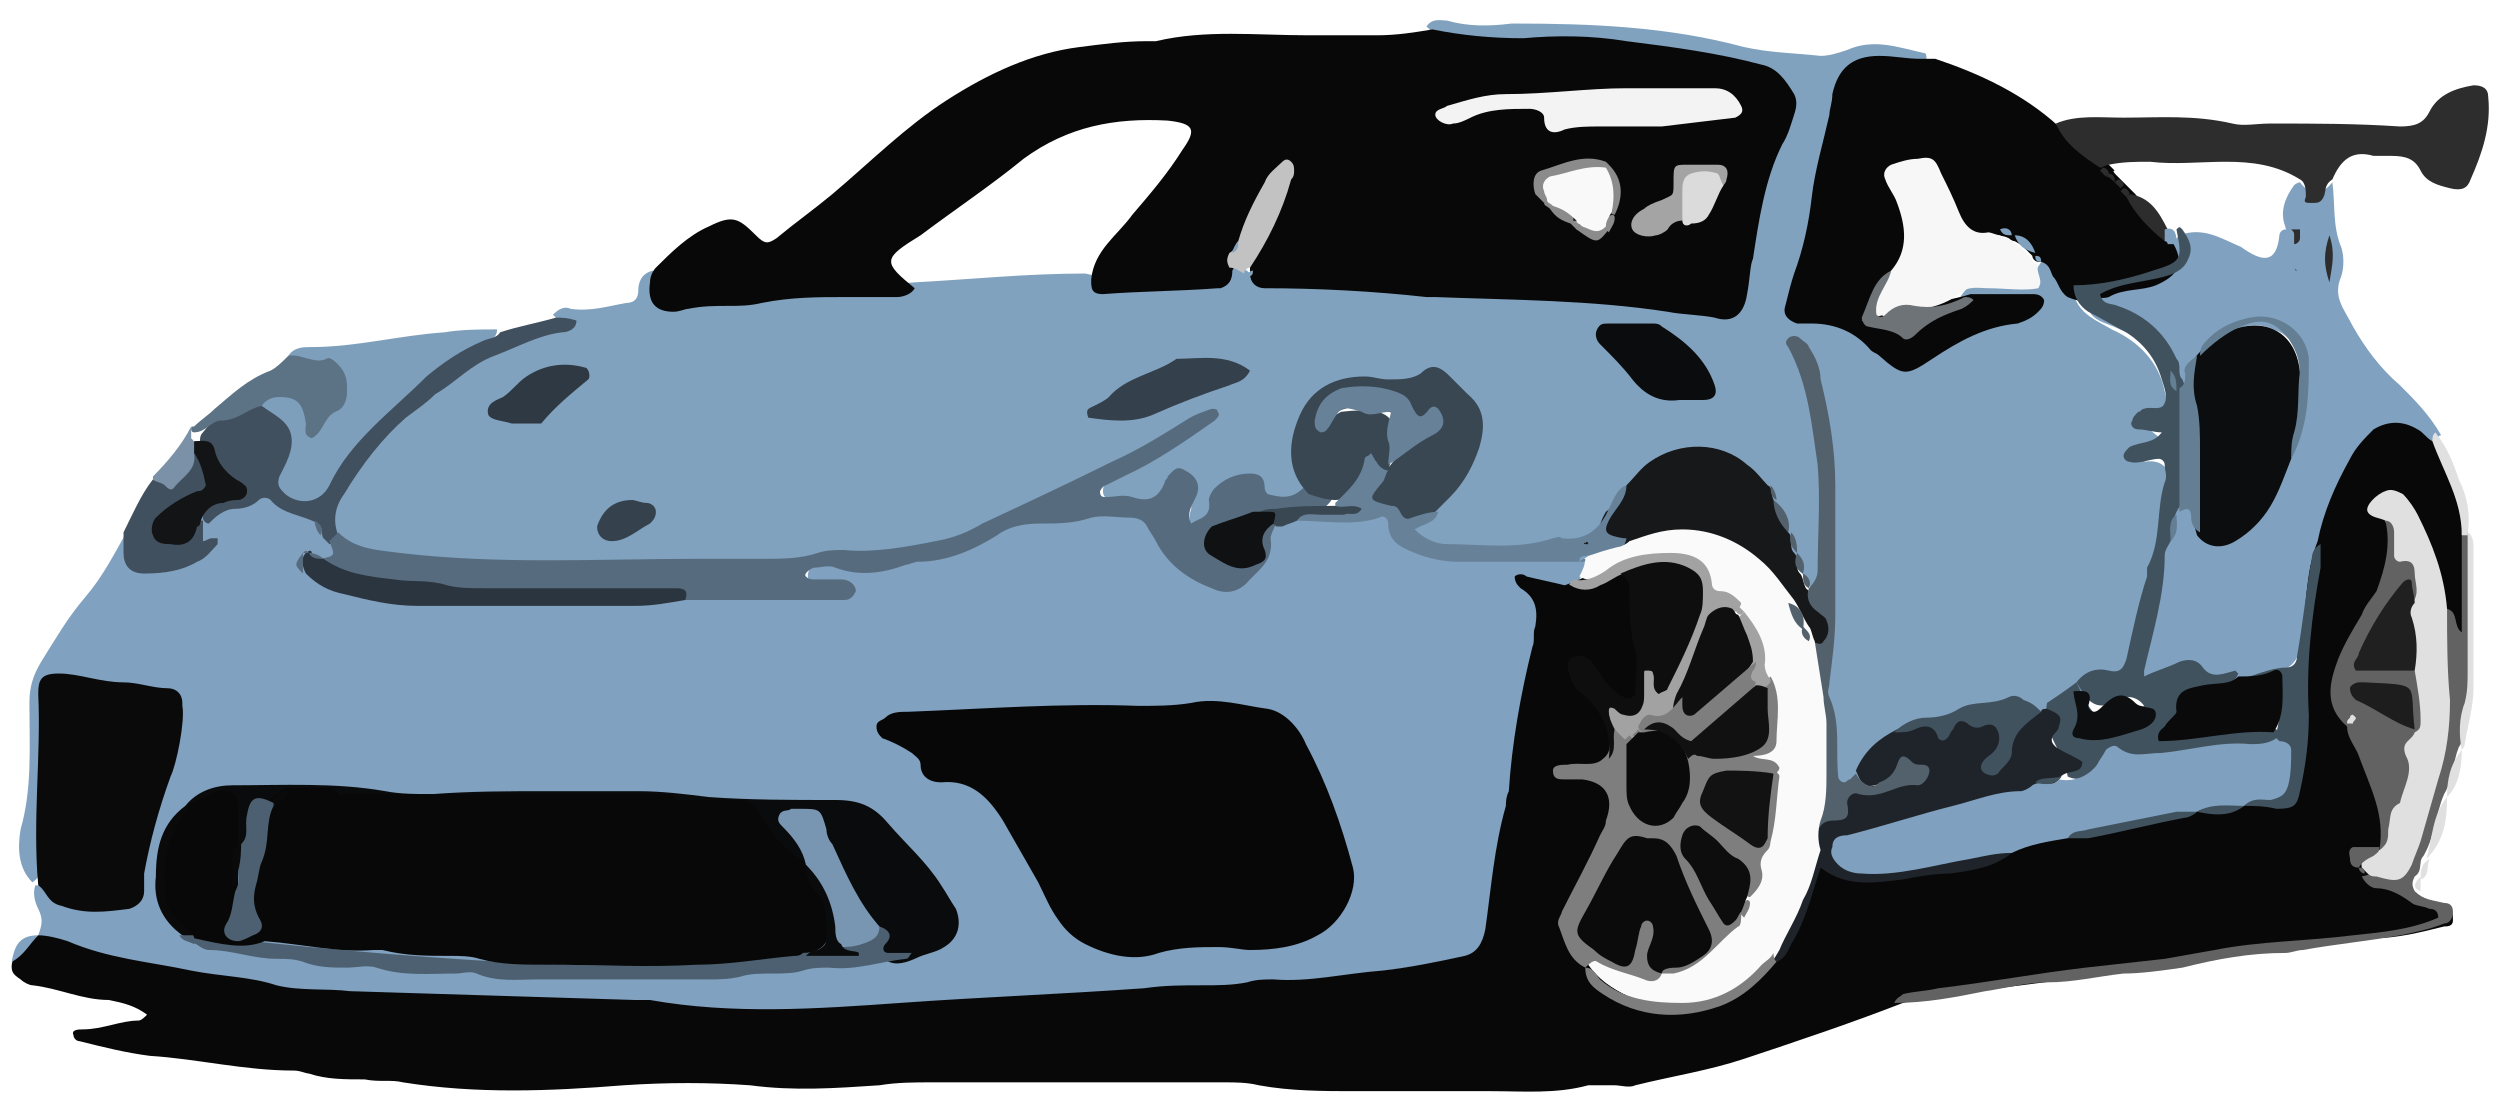 <?xml version="1.0" encoding="utf-8"?>
<!-- Generator: Adobe Illustrator 27.0.0, SVG Export Plug-In . SVG Version: 6.00 Build 0)  -->
<svg version="1.1" id="Layer_1" xmlns="http://www.w3.org/2000/svg" xmlns:xlink="http://www.w3.org/1999/xlink" x="0px" y="0px"
	 viewBox="0 0 85 37.7" style="enable-background:new 0 0 85 37.7;" xml:space="preserve">
<g>
	<path style="fill:#80A2BF;" d="M18.8,10.7c0.2-0.2,0.4-0.3,0.6-0.2c0.7,0.1,1.3-0.1,1.9-0.2c0.3,0,0.4-0.2,0.4-0.4
		c0-0.3,0.1-0.6,0.5-0.7c0.2,0.9,0.6,1.2,1.6,1.1c2.4-0.3,4.8-0.5,7.3-0.7c1.9-0.1,3.8-0.3,5.8-0.3c1.7,0.4,3.3,0.5,4.9-0.2
		c0.3-0.1,0.5,0,0.7,0.2c1.7,0.4,3.4,0.2,5.1,0.4c3.2,0.3,6.4,0.2,9.5,0.7c1.6,0.2,1.7,0.1,2-1.5c0.2-1.6,0.5-3.2,1.1-4.7
		c0.4-1,0.1-1.6-1-1.9c-1.8-0.4-3.6-0.8-5.4-0.9c-1.2,0-2.4,0-3.6,0c-0.6,0-1.2,0-1.7-0.5c0.2-0.3,0.5-0.2,0.7-0.2
		c0.7,0.2,1.4,0.2,2.2,0.1c2.7,0,5.3,0.1,7.9,0.8c0.9,0.2,1.7,0.2,2.6,0.3c0.3,0,0.6-0.1,0.9-0.2c0.9-0.4,1.7-0.1,2.6,0.1
		c0.1,0,0.1,0.1,0.1,0.2c-0.4,0.4-0.9,0.2-1.4,0.2c-0.9-0.1-1.5,0.3-1.7,1.3c-0.5,2.1-0.6,4.3-1.4,6.3c-0.2,0.6,0,0.9,0.6,0.9
		c0.9,0,1.6,0.5,2.2,1.1c0.4,0.4,0.9,0.5,1.5,0.2c1-0.7,2.1-1.1,3.5-1.4c-0.8-0.2-1.4,0-1.9-0.2c-0.1,0-0.2-0.1-0.3-0.2
		C67,9.4,67.6,9.6,68,9.5c0.5,0,1.1,0,1.4-0.6c0.8-0.1,0.8,0.7,1.1,1.1c0.2,0.7,0.8,0.9,1.3,1.2c0.9,0.4,1.6,1.1,1.8,2.1
		c0.1,0.4,0.2,0.8-0.3,1.1c-0.1,0.1-0.4,0.1-0.1,0.3c0.8,0.6,0,0.7-0.3,1c0.7-0.1,0.9,0.3,0.9,0.9c-0.2,2.1-0.7,4.2-1.3,6.3
		c-0.2,0.8-1.1,0.4-1.5,0.7c-0.1,0.1-0.2,0.1-0.3,0.2c-0.4,0.2-0.7,0.5-1.1,0.6c-0.1,0-0.2,0-0.3,0c-0.5-0.2-1-0.3-1.6-0.1
		c-1,0.3-2,0.4-2.9,0.8c-0.7,0.3-1.1,0.9-1.5,1.5c-0.6,0.5-1,0.1-1-0.5c0-1.4-0.3-2.9-0.2-4.3c0.2-2.8,0.4-5.7-0.3-8.6
		c-0.1-0.3-0.1-0.5-0.3-0.7c0.7,2.4,0.9,4.8,0.6,7.3c-0.1,0.1-0.1,0.2-0.2,0.3c-0.2,0.1-0.3-0.1-0.4-0.2c-0.1-0.1-0.1-0.2-0.1-0.3
		C61.1,19.4,61,19.2,61,19c0-0.1-0.1-0.2-0.1-0.3c-0.1-0.2-0.1-0.3-0.2-0.5c0-0.1-0.1-0.2-0.1-0.3c-0.1-0.3-0.2-0.5-0.3-0.8
		c0-0.1-0.1-0.2-0.1-0.2c-0.1-0.2-0.2-0.3-0.3-0.5c-1.7-1.5-2.8-1.4-4.5,0.4c-0.6,1.2-1.6,1.7-3,1.8c-1.1,0.1-2.3,0.1-3.4,0
		c-0.4,0-0.8-0.2-1-0.6c-0.2-0.5,0.4-0.6,0.6-0.9c0.5-0.6,1.1-1.3,1.4-2.1c0.2-0.6,0.2-1-0.2-1.5c-0.4-0.4-0.8-0.8-1.5-0.6
		c-0.5,0.2-1.1,0.1-1.7,0.1c-1.7,0-2.4,1-2.2,2.6c0.1,0.4,0.3,0.7,0.2,1.1c-0.4,0.6-1,0.5-1.4,0.2c-0.7-0.5-1.1-0.3-1.5,0.3
		c-0.1,0.2-0.2,0.3-0.3,0.5c-0.2,0.2-0.5,0.4-0.7,0.3c-0.3-0.1-0.3-0.4-0.2-0.7c0-0.2,0.1-0.5-0.1-0.7c-0.7,0.6-1.4,0.8-2.3,0.5
		c-0.3-0.1-0.6-0.1-0.6-0.4c0-0.3,0.2-0.5,0.5-0.6c0.5-0.3,1-0.4,1.4-0.7c0.4-0.3,0.9-0.5,1.2-0.8c-2.4,1.4-5.1,2.6-7.7,3.8
		C32,19,31.1,19,30.3,19.1c-5.6,0.4-11.3,0.5-16.9,0c-0.7-0.1-1.5-0.2-2-0.8c-0.5-1,0-1.8,0.6-2.5c1.8-2.3,3.9-4.2,6.9-4.8
		c0.1,0,0,0,0.1,0C19,10.9,18.9,10.8,18.8,10.7z"/>
	<path style="fill:#80A1BF;" d="M1.3,31.8c0.1-0.3,0.2-0.5,0-0.9c-0.1-0.2-0.2-0.5-0.1-0.8c0.7,0,1.2,0.7,1.9,0.6
		c0.7-0.1,1.1-0.3,1.3-1c0.2-1.4,0.6-2.7,1.3-3.9c0.6-1,0.1-1.9-1.1-2.1c-0.6-0.1-1.2-0.2-1.8-0.3c-1.1-0.2-1.3,0-1.3,1.1
		c0,1.6-0.2,3.2-0.1,4.8c0,0.3,0,0.5-0.3,0.7c-0.5-0.5-0.5-1.2-0.4-1.8C1.1,26.8,1,25.4,1,23.9c0-0.5,0.1-0.9,0.4-1.4
		c0.5-0.8,0.9-1.5,1.5-2.2c0.6-0.7,1-1.5,1.4-2.2c0.7,1.3,1,1.4,2.7,0.6c-0.3-0.3-0.4-0.7-0.2-1.1c1.2-1.2,2.1-1.2,4-0.2
		c0.2,0.1,0.3,0.3,0.4,0.5c0.1,0.1,0.2,0.3,0.3,0.4c0.2,0.3,0.4,0.6-0.1,0.9c-0.1,0-0.2,0-0.3,0c-0.1,0-0.2-0.1-0.4-0.2
		c-0.1,0-0.1-0.1-0.2-0.2c0-0.1,0-0.1-0.1,0c0,0.1,0,0.2,0,0.2c0.1,0.2,0.3,0.3,0.5,0.4c1.1,0.5,2.2,0.8,3.3,0.8c2.5,0,5,0,7.5,0
		c0.5,0,0.9-0.2,1.4-0.2c1.7,0,3.5,0,5.2,0c-0.3-0.2-1,0-0.8-0.6c0.1-0.5,0.7-0.5,1.1-0.4c2,0.2,3.8-0.2,5.5-1.1
		c1.4-0.7,2.9-0.5,4.4-0.6c0.5,0,0.8,0.4,1.1,0.8c0.3,0.5,0.7,0.9,1.2,1.2c1.1,0.7,1.9,0.4,2.3-0.8c0.1-0.3,0.2-0.6,0.4-0.8
		c0.2-0.2,0.4-0.3,0.7-0.4c0.8-0.1,1.7,0,2.5-0.1c0.4-0.1,0.7,0,0.9,0.4c0.5,0.9,1.3,1,2.1,1c1.3,0.1,2.7-0.2,4,0.2
		c0.3,0.3,0.2,0.6,0,0.9c-0.1,0.2-0.3,0.3-0.5,0.3c-0.3,0.1-0.9-0.2-0.6,0.5c0.1,0.4,0,0.8,0,1.1c-0.6,3-0.9,6.1-1.5,9.1
		c-0.3,1.5-0.5,1.8-1.9,2c-3.3,0.5-6.5,0.9-9.8,1.1c-4.1,0.2-8.3,0.3-12.4,0.6c-1.2,0.1-2.5-0.1-3.7-0.2c-1.2-0.1-2.5-0.2-3.7-0.2
		c-3,0.1-6.1-0.1-9.1-0.3c-2.7-0.2-5.3-0.7-7.9-1.5C2,32.2,1.6,32.1,1.3,31.8z"/>
	<path style="fill:#080808;" d="M1.3,31.8c0.3,0,0.7,0.1,1,0.2c1.4,0.6,2.8,0.7,4.2,1c1,0.2,2,0.2,2.9,0.5c0.8,0.2,1.7,0.1,2.5,0.2
		c3.2,0.1,6.5,0.2,9.7,0.3c0.2,0,0.3,0,0.5,0c2.8,0.5,5.7,0.3,8.5,0.1c2.8-0.2,5.5-0.3,8.3-0.5c0.7-0.1,1.3-0.1,2-0.1
		c0.5,0,1,0,1.5-0.1c0.3-0.1,0.6-0.1,0.9-0.1c1.2,0.1,2.4-0.2,3.7-0.3c0.9-0.1,1.9-0.3,2.8-0.5c0.4-0.1,0.6-0.4,0.7-0.9
		c0.2-1.4,0.3-2.8,0.7-4.2c0-0.1,0-0.3,0.1-0.5c0.1-1.6,0.4-3.3,0.8-4.9c0.1-0.2,0-0.5,0.1-0.7c0.1-0.6,0-1-0.5-1.3
		c-0.1-0.1-0.2-0.2-0.2-0.4c0.1-0.1,0.3-0.1,0.4,0c0.4,0.1,0.9,0.2,1.3,0.3c0.6-0.2,1.2-0.6,1.9-0.6c0.4,0.1,0.5,0.4,0.5,0.7
		c0,1,0.3,1.9,0.3,2.9c0,0.4,0,0.8-0.4,1c-0.4,0.2-0.7-0.2-1-0.4c-0.2-0.2-0.3-0.4-0.6-0.5c0.5,0.8,1.3,1.6,1,2.7
		c-0.2,0.4-0.5,0.6-0.9,0.5c1.2,0.6,1.4,1,0.8,2.2c-0.3,0.7-0.6,1.4-1,2.1c-0.5,0.8-0.4,1.5,0.2,2.2c0.1,0.1,0.1,0.2,0.2,0.3
		c1.3,1.5,3.8,1.7,5.4,0.3c0.3-0.2,0.5-0.5,0.8-0.8c0.6-0.7,0.9-1.5,1.1-2.4c0.2-0.6,0.4-0.8,1.1-0.6c2,0.4,3.9,0.2,5.8-0.7
		c0.6-0.3,1.3-0.5,1.9-0.5c1.4,0,2.8-0.5,4.2-0.7c0.1,0,0.2-0.1,0.3-0.1c0.5-0.1,1,0,1.5-0.2c0.1,0,0.2-0.1,0.4-0.1
		c0.8,0,1.2-0.3,1.3-1.1c0-0.3,0.2-0.5,0.1-0.8c-0.1-2.3,0.2-4.5,0.5-6.7c0.2-1.2,0.6-2.4,1.4-3.4c1-1.4,1.8-1.4,2.9-0.2
		c0.6,1,0.9,2.2,1,3.4c0.1,0.9,0,1.8,0,2.6c0,0.3,0.1,0.8-0.3,0.8c-0.4,0-0.4-0.5-0.5-0.8c-0.3-1.2-0.7-2.4-1.2-3.5
		c-0.1-0.3-0.3-0.6-0.7-0.4c-0.5,0.2,0,0.5,0.1,0.7c0.4,1.2-0.2,2.2-0.8,3.2c-0.6,1.1-1.2,2.1-0.6,3.4c0.1,0.1,0.1,0.2,0.2,0.3
		c0.5,1.3,1.4,2.4,1.1,3.9c0,0.1-0.1,0.2-0.2,0.3c-0.2,0.2-0.6,0.1-0.6,0.5c0.1,0.1,0.1,0.1,0.2,0.2c0.1,0.1,0.2,0.1,0.3,0.2
		c0.1,0,0.1,0.1,0.2,0.1c0.9,0,1.3,1,2.1,1c0.2,0,0.2,0.2,0.2,0.4c0,0.2-0.2,0.2-0.3,0.2c-0.8,0.2-1.6,0.4-2.4,0.4
		c-4.3,0.4-8.5,1.2-12.8,1.7c-1.1,0.1-2.2,0.2-3.2,0.5c-1.8,0.7-3.6,1.3-5.4,1.9c-1.2,0.4-2.5,0.6-3.7,0.9c-0.2,0.1-0.5,0-0.7,0
		c-0.3,0-0.6,0-0.9,0c-1.1,0.3-2.2,0.2-3.3,0.2c-1.5,0-3.1,0-4.6,0c-1.1,0-2.2,0-3.3-0.2c-0.4-0.1-0.8-0.1-1.2-0.1
		c-3.3,0-6.6,0-9.9,0c-0.6,0-1.2,0-1.8,0.1c-1.5,0.1-2.9,0.2-4.4,0c-1.4-0.1-2.8-0.1-4.3,0c-2.5,0.2-5,0.3-7.5-0.1
		c-0.4-0.1-0.8,0-1.3-0.1c-0.7,0-1.3,0-1.9-0.2c-0.1,0-0.3-0.1-0.5-0.1c-1.7,0-3.3-0.4-4.9-0.5c-0.8-0.1-1.6-0.3-2.4-0.5
		c-0.1,0-0.2-0.1-0.2-0.2c-0.1-0.2,0.2-0.2,0.3-0.2c0.7,0,1.3-0.3,1.9-0.3c0.1,0,0.2-0.1,0.3-0.2c-0.4-0.3-0.8-0.4-1.3-0.5
		c-0.9,0-1.7-0.4-2.6-0.5c-0.1,0-0.3-0.1-0.4-0.2c-0.3-0.2-0.4-0.3-0.2-0.9C0.6,32.3,0.9,32,1.3,31.8L1.3,31.8z"/>
	<path style="fill:#080808;" d="M41.9,9.2c0,0.3-0.1,0.5-0.4,0.6c0,0-0.1,0-0.1,0c-1.3,0.1-2.6,0.1-3.9,0.2c-0.4,0-0.4-0.2-0.4-0.5
		c0.1-1,0.9-1.5,1.4-2.2c0.6-0.7,1.2-1.4,1.7-2.2c0.5-0.7,0.4-0.9-0.5-1c-1.8-0.1-3.4,0.2-4.9,1.3c-1.1,0.9-2.3,1.7-3.5,2.6
		C30,8.8,30,8.9,31.1,9.8c-0.1,0.2-0.4,0.3-0.6,0.3c-0.6,0-1.2,0-1.7,0c-1,0-1.9,0-2.9,0.2c-0.4,0.1-0.8,0.1-1.1,0.1
		c-0.5,0-0.9,0-1.4,0.1c-0.1,0-0.3,0.1-0.5,0.1c-0.6,0-0.9-0.3-0.8-1c0-0.2,0.1-0.4,0.2-0.5c0.5-0.5,1.1-1.1,1.8-1.4
		c0.8-0.4,1-0.3,1.6,0.3c0.3,0.3,0.4,0.3,0.7,0.1c0.6-0.5,1.3-1,1.9-1.5c1.3-1.1,2.5-2.3,3.9-3.2c1.4-0.9,2.9-1.6,4.5-1.8
		c0.8-0.1,1.5-0.2,2.3-0.2c0.1,0,0.2,0,0.3,0c1.7-0.4,3.4-0.2,5.2-0.2c0.8,0,1.5,0,2.3,0c0.7,0,1.3-0.1,1.9-0.2c1,0.2,2,0.3,3.1,0.3
		c1.1-0.1,2.3-0.1,3.5,0.1c1.6,0.2,3.1,0.4,4.6,0.8c0.5,0.1,0.8,0.5,1.1,1c0.1,0.2,0.1,0.4,0,0.7c-0.1,0.3-0.2,0.7-0.4,1
		c-0.6,1.2-0.8,2.6-1,3.9C59.5,9,59.5,9.5,59.4,10c-0.1,0.7-0.5,1-1.1,0.8c-0.5-0.1-1.1-0.1-1.6-0.2c-2.6-0.4-5.3-0.4-7.9-0.5
		c-0.1,0-0.2,0-0.3,0c-1.8-0.2-3.7-0.3-5.5-0.3c-0.3,0-0.5-0.2-0.5-0.5c0-0.1,0-0.1,0-0.2c0-0.1,0.1-0.2,0.1-0.3
		c0.4-0.9,1.1-1.8,1.1-2.8c-0.6,0.6-0.9,1.4-1.3,2.1c-0.1,0.2-0.1,0.4-0.2,0.6C42.1,8.9,42,9,41.9,9.2z"/>
	<path style="fill:#080808;" d="M70.3,10.1C70,9.9,70,9.6,69.8,9.4c-0.1-0.2-0.1-0.4-0.4-0.5c0,0-0.1,0-0.1,0
		c-0.1,0-0.2-0.1-0.2-0.2c-0.1-0.1-0.1-0.1-0.2-0.2c-0.1-0.1-0.2-0.2-0.4-0.3c-0.1,0-0.2-0.1-0.2-0.1C68.1,8,67.9,8,67.7,8
		c-0.7,0-1.1-0.4-1.4-1c-0.2-0.3-0.3-0.6-0.5-0.9c-0.2-0.4-0.5-0.6-0.9-0.5c-0.5,0.2-0.3,0.6-0.2,1c0.3,0.9,0.6,1.8-0.2,2.7
		c-0.1,0.1-0.1,0.1-0.2,0.2c-0.3,0.3-0.8,0.7-0.4,1.1c0.3,0.4,0.9,0.5,1.4,0c0.5-0.4,1.1-0.4,1.7-0.6c0.7,0,1.4,0,2.1,0
		c0.1,0,0.3,0,0.4,0.2c0,0.2-0.1,0.3-0.2,0.4c-0.2,0.2-0.4,0.3-0.7,0.4c-1.1,0.1-2,0.6-2.9,1.2c-0.9,0.6-1,0.6-1.8-0.1
		c-0.1-0.1-0.2-0.1-0.3-0.2c-0.5-0.6-1.2-0.9-2-0.9c-0.2,0-0.3,0-0.5,0c-0.3-0.1-0.5-0.3-0.4-0.6c0.1-0.4,0.2-0.8,0.3-1.1
		c0.3-0.8,0.5-1.7,0.6-2.6c0.1-0.9,0.4-1.9,0.6-2.8c0-0.2,0.1-0.4,0.1-0.7c0.2-0.9,0.7-1.3,1.6-1.3c0.5,0,0.9,0.1,1.4,0.1
		c0.1,0,0.3,0,0.5,0c1.5,0.5,3,1.2,4.2,2.3c0.5,0.4,1,0.8,1.6,1.2c0.1,0.1,0.2,0.2,0.3,0.3C71.8,5.8,71.9,5.9,72,6
		c0.1,0.1,0.2,0.2,0.3,0.3c0.1,0.1,0.2,0.2,0.3,0.3c0.4,0.5,0.8,1,1.2,1.4C73.9,8.2,74,8.3,74,8.4c0.2,0.5,0.1,1-0.3,1.2
		C72.6,10.1,71.5,10.6,70.3,10.1z"/>
	<path style="fill:#80A1BF;" d="M82.7,15c-0.2-0.1-0.3-0.3-0.5-0.4c-0.5-0.3-1-0.3-1.5,0c-0.3,0.3-0.6,0.6-0.8,1
		c-0.5,0.9-0.9,1.8-1.1,2.8c-0.4,1-0.4,2.2-0.5,3.2c-0.1,1-0.5,1.2-1.3,1.4c-0.3,0.1-0.6,0.1-0.9,0.2c-1,0.3-2-0.5-3,0
		c-0.4,0.2-0.5-0.4-0.4-0.7c0.4-1.3,0.4-2.7,0.8-4c0.1-0.3,0.2-0.6,0.3-1c0-0.1,0.1-0.2,0.2-0.3c0.7-0.4,0.6,0.5,1,0.6
		c0.6,0.5,1,0.2,1.5-0.2c0.7-0.6,0.9-1.5,1.3-2.2c0.3-0.7,0.4-1.5,0.4-2.2c0-0.8,0-1.7-0.9-2c-0.9-0.4-1.6,0.1-2.2,0.8
		c-0.1,0.1-0.1,0.2-0.2,0.2c-0.4,0.3-0.3,0.9-0.7,1.1c-0.1,0-0.2,0-0.3-0.1c-0.1-0.2-0.2-0.5-0.4-0.7c-0.4-0.8-1.1-1.2-1.9-1.5
		c-0.3-0.1-0.6-0.3-0.6-0.6c0-0.4,0.4-0.2,0.7-0.3c0.5-0.3,1.1-0.2,1.6-0.4c0.7-0.3,1-0.7,0.6-1.4c0-0.1,0.1-0.2,0.2-0.3
		c0.8-0.3,1.4,0.1,2.1,0.4C76.9,8.9,77.4,9,77.5,8c0-0.1,0.1-0.2,0.2-0.2c0.1,0,0.1,0.1,0.2,0.1c-0.1,0-0.2-0.1-0.2-0.2
		c-0.2-0.5,0-1,0.3-1.4c0.1-0.1,0.2-0.1,0.2-0.1c0.3,0.4,0.7,0.5,1.1,0c0.1,0.7,0,1.5,0.3,2.2c0.1,0.3,0.1,0.7,0,1
		c-0.3,0.7,0.1,1.1,0.4,1.7c0.4,0.7,0.9,1.4,1.6,2c0.5,0.5,1,1,1.4,1.7C82.9,14.8,82.9,14.9,82.7,15z"/>
	<path style="fill:#2D2D2D;" d="M79.3,6.1C79,6.3,79.1,6.5,79,6.7c-0.1,0.2-0.2,0.2-0.4,0.2c-0.2,0-0.3,0-0.2-0.2
		c0-0.2,0-0.5-0.2-0.6c-1.6-1-3.4-0.4-5.1-0.6c-0.5,0-0.9,0-1.4,0.1c-0.1,0-0.2,0.1-0.3,0.1c-0.6-0.4-1.2-0.8-1.5-1.5
		C70.6,3.9,71.4,4,72.2,4c1.2,0,2.4-0.1,3.7,0.2c0.4,0.1,0.8,0,1.3,0c1.5,0,2.9,0,4.4,0.1c0.5,0,0.8-0.1,1-0.5
		c0.3-0.6,0.9-0.8,1.5-0.9c0.3,0,0.5,0.1,0.5,0.4c0.1,1-0.2,1.9-0.6,2.8c-0.1,0.3-0.3,0.4-0.7,0.3c-0.4-0.1-0.8-0.2-1-0.6
		c-0.2-0.4-0.5-0.5-1-0.5c-0.2,0-0.4,0-0.6,0C80,5.1,79.6,5.4,79.3,6.1z"/>
	<path style="fill:#7E9FBC;" d="M9.8,12.1c0.2-0.3,0.5-0.3,0.8-0.3c1.5,0,3-0.4,4.5-0.5c0.6-0.1,1.2-0.1,1.8-0.1
		c0,0.2-0.1,0.3-0.3,0.4c-2.2,1.1-3.9,2.7-5.2,4.8c-0.4,0.6-0.9,1-1.6,0.7c-0.8-0.3-0.7-0.9-0.4-1.5c0.4-0.8-0.5-1.2-0.7-1.8
		c0.8-0.7,1.3-0.6,2,0.5c0.3-0.4,0.8-0.6,0.6-1.2c-0.1-0.5-0.6-0.4-1-0.5C10.2,12.4,10,12.4,9.8,12.1z"/>
	<path style="fill:#41505E;" d="M8.9,13.8c0.4,0.3,0.9,0.5,1,1c0.1,0.5-0.2,1-0.4,1.4c-0.1,0.3,0,0.4,0.2,0.6
		c0.5,0.4,1.2,0.3,1.5-0.3c0.7-1.5,2.1-2.5,3.3-3.7c0.6-0.5,1.2-0.9,1.9-1.2c0.2-0.1,0.5-0.1,0.6-0.3c0.6-0.2,1.2-0.3,1.9-0.5
		c0.2,0,0.4,0,0.7,0.1c0,0.3-0.3,0.4-0.5,0.4c-0.8,0.1-1.5,0.5-2.3,0.8c-0.8,0.3-1.3,0.9-2,1.3c-0.3,0.3-0.6,0.5-1,0.8
		c-0.8,0.7-1.5,1.6-2.1,2.6c-0.3,0.4-0.4,0.9-0.2,1.4c0,0.2-0.1,0.3-0.3,0.3c-0.1-0.1-0.2-0.2-0.2-0.2c-0.1-0.1,0-0.4-0.2-0.5
		c-0.5-0.3-1.2-0.3-1.6-0.8c-0.1-0.1-0.3-0.1-0.4,0c-0.2,0.2-0.5,0.3-0.8,0.3c-0.4,0-0.7,0.3-0.9,0.5c-0.1,0-0.2-0.1-0.2-0.2
		c0-0.7,0.7-0.7,1.2-1c-0.5-0.6-0.9-1.1-1.3-1.6c0-0.1,0-0.2,0.1-0.3C7.3,14.2,7.9,13.5,8.9,13.8z"/>
	<path style="fill:#626262;" d="M83.2,20.7c0.4,0.1,0.2,0.6,0.5,0.8c0-1.1,0-2.2,0-3.4c0.1-0.1,0.2-0.1,0.2,0l0,0c0.2,2,0.3,4-0.1,6
		c-0.1,0.4,0.1,0.9-0.2,1.3l0,0c-0.2,0.5-0.2,1.1-0.5,1.6l0,0c-0.3,0.7-0.3,1.4-0.7,2.1l0,0c-0.2,0.2,0,0.5-0.3,0.7l0,0
		c-0.1,0.2-0.1,0.3,0,0.5c0.3,0.3,0.6,0.3,1,0.4c0.2,0,0.3,0.1,0.3,0.3c0,0.2-0.1,0.4-0.3,0.4c-0.5,0.2-1,0.3-1.5,0.4
		c-1.1,0.2-2.2,0.3-3.3,0.5c-0.2,0-0.4,0.1-0.6,0.1c-1.2,0-2.3,0.2-3.5,0.5c-0.7,0.1-1.4,0.2-2,0.2c-0.9,0.1-1.7,0.3-2.6,0.3
		c-0.7,0-1.4,0.2-2.1,0.3c-1,0.2-2,0.4-3.1,0.4c0.1-0.2,0.2-0.2,0.3-0.3c0.4-0.1,0.8-0.1,1.2-0.2c1.7-0.2,3.3-0.5,5-0.7
		c0.9-0.1,1.8-0.2,2.7-0.3c0.6-0.1,1.1-0.2,1.7-0.3c1.5-0.3,3.1-0.3,4.7-0.5c1-0.1,2-0.2,2.9-0.6c0-0.2-0.1-0.3-0.3-0.3
		c-0.2-0.1-0.5-0.1-0.6-0.2c-0.4-0.3-0.8-0.5-1.2-0.5c-0.2,0-0.4-0.2-0.5-0.4c0.9-0.2,1.3-0.8,1.6-1.7c0.6-1.9,0.9-3.8,0.8-5.8
		C82.9,21.7,82.8,21.1,83.2,20.7z"/>
	<path style="fill:#5C7285;" d="M8.9,13.8c-0.5,0.1-0.8,0.5-1.4,0.5c-0.3,0-0.5,0.4-0.9,0.4c-0.1,0-0.1-0.1-0.1-0.1
		c0-0.1,0-0.1,0.1-0.1c0.2-0.2,0.5-0.4,0.7-0.6c0.6-0.5,1.1-1,1.9-1.3c0.2-0.1,0.4-0.3,0.6-0.5c0.4-0.1,0.9,0.3,1.3,0.1
		c0.1-0.1,0.3,0.1,0.4,0.2c0.3,0.3,0.3,0.6,0.3,0.9c0,0.3-0.1,0.6-0.4,0.7c-0.4,0.2-0.4,0.7-0.8,0.9c-0.3-0.1-0.2-0.3-0.2-0.5
		c-0.1-0.7-0.3-0.9-0.9-0.9C9.4,13.5,9.1,13.5,8.9,13.8z"/>
	<path style="fill:#41505E;" d="M6.9,17.7c0,0.2,0,0.5,0,0.7c0.1,0,0.2-0.1,0.3-0.1c0.1,0,0.2,0,0.2,0c0,0,0,0.2,0,0.2
		c-0.2,0.2-0.4,0.5-0.7,0.6c-0.5,0.3-1.1,0.4-1.8,0.4c-0.5,0-0.7-0.3-0.7-0.7c0-0.2,0-0.5,0-0.7c0.3-0.6,0.6-1.3,1-1.8
		c0.7,0,1-0.6,1.4-1c1,0.8,0.9,1.1-0.1,1.6c-0.1,0.1,0,0-0.1,0.1c-0.3,0.2-0.9,0.4-0.6,0.9c0.3,0.4,0.6-0.3,1-0.2
		C6.8,17.7,6.8,17.7,6.9,17.7z"/>
	<path style="fill:#E0E0E0;" d="M83.7,25.5c-0.1-0.5-0.1-1.1,0.1-1.6c0.1-0.4,0.1-0.7,0.1-1.1c0-1.6,0-3.1,0-4.7
		c0.2,0.1,0.2,0.4,0.2,0.6c0,1.6,0,3.1,0,4.7c0,0.6-0.2,1.3-0.3,1.9C83.8,25.4,83.7,25.5,83.7,25.5z"/>
	<path style="fill:#7A91A7;" d="M6.6,15.4c0.1,0.6-0.4,0.8-0.7,1.2c-0.1,0.1-0.2,0-0.3-0.1c-0.1-0.1-0.3-0.1-0.4-0.2
		c0,0,0-0.1,0-0.1c0.5-0.5,1-1.1,1.3-1.7c0,0.1,0,0.1,0,0.2c0,0.1,0,0.2,0,0.2C6.7,15.1,6.7,15.2,6.6,15.4z"/>
	<path style="fill:#E0E0E0;" d="M83.9,18.2l-0.1,0c0,0-0.1,0-0.1,0c0-1.2-0.6-2.1-1-3.2c0-0.1,0-0.2,0.1-0.3c0.4,0.5,0.6,1,0.8,1.6
		C83.9,16.9,84,17.5,83.9,18.2z"/>
	<path style="fill:#E0E0E0;" d="M82.5,29.2c0.2-0.7,0.2-1.5,0.7-2.1C83.2,27.9,83.1,28.6,82.5,29.2z"/>
	<path style="fill:#E0E0E0;" d="M83.2,27.1c0-0.6,0.1-1.1,0.5-1.6C83.7,26.1,83.6,26.7,83.2,27.1z"/>
	<path style="fill:#80A1BF;" d="M1.3,31.8c-0.3,0.3-0.5,0.7-0.9,0.9C0.5,32.1,0.7,31.8,1.3,31.8z"/>
	<path style="fill:#E0E0E0;" d="M82.3,29.9c0-0.3,0-0.5,0.3-0.7C82.5,29.5,82.6,29.8,82.3,29.9z"/>
	<path style="fill:#E0E0E0;" d="M82.3,30.3c-0.3-0.1-0.2-0.3,0-0.5C82.3,30,82.3,30.2,82.3,30.3z"/>
	<path style="fill:#566C7E;" d="M11.2,18.4c0.1-0.1,0.2-0.2,0.3-0.3c0.6,0.6,1.4,0.6,2.1,0.7c3.4,0.4,6.7,0.2,10.1,0.2
		c0.7,0,1.5,0,2.2,0c0.7,0,1.3,0,1.9-0.2c0.3-0.1,0.6-0.1,0.9-0.1c1,0.1,2.1-0.1,3.1-0.3c0.6-0.1,1.1-0.3,1.6-0.6
		c1.5-0.7,3-1.4,4.4-2.1c0.9-0.4,1.7-0.9,2.5-1.4c0.3-0.2,0.6-0.3,0.9-0.4c0.1,0,0.2,0,0.2,0.1c0.1,0.1,0,0.2-0.1,0.3
		c-1,0.7-2,1.4-3.1,1.9c-0.2,0.1-0.4,0.2-0.6,0.3c-0.1,0-0.2,0.2-0.2,0.2c0,0.2,0.1,0.2,0.2,0.2c0.3,0,0.6-0.1,0.9,0
		c0.6,0.2,0.9,0,1.1-0.5c0-0.1,0.1-0.1,0.1-0.2c0.2-0.2,0.3-0.4,0.6-0.2c0.4,0.2,0.5,0.5,0.4,0.8c-0.1,0.3-0.4,0.6-0.2,1
		c0.3-0.2,0.7-0.2,0.6-0.8c0-0.1,0.1-0.3,0.2-0.4c0.3-0.3,0.7-0.5,1.2-0.5c0.3,0,0.5,0.1,0.5,0.5c0,0.1,0.1,0.2,0.1,0.2
		c0.4,0.1,0.8,0.2,1.2-0.2c0.4-0.1,0.7,0,1,0.3c0,0.1-0.1,0.2-0.2,0.3c-0.8,0.2-1.6,0-2.4,0.3c-0.3,0.1-0.6,0.2-0.9,0.4
		c-0.2,0.1-0.5,0.3-0.4,0.6c0.1,0.2,0.3,0.3,0.5,0.4c0.3,0.1,0.5,0,0.6-0.3c0.1-0.4,0.1-0.8,0.6-0.9c0.1,0,0.2,0,0.3,0.1
		c-0.1,0.2-0.2,0.4-0.2,0.5c0.1,0.7-0.3,1-0.7,1.4c-0.4,0.5-0.9,0.5-1.3,0.3c-0.8-0.3-1.5-0.8-1.9-1.6c-0.1-0.2-0.2-0.3-0.3-0.5
		c-0.1-0.2-0.3-0.3-0.6-0.3c-0.4,0-0.9-0.1-1.3,0c-0.6,0.2-1.1,0.2-1.7,0.2c-0.6,0-1.1,0.1-1.5,0.4c-0.8,0.5-1.7,0.9-2.7,0.9
		c-0.1,0-0.3,0.1-0.4,0.1c-0.8,0.3-1.6,0.4-2.4,0.1c-0.2-0.1-0.5,0-0.7,0c-0.1,0-0.4,0.2-0.3,0.3c0.1,0.1,0.2,0.1,0.3,0.1
		c0.3,0,0.6,0,0.9,0c0.3,0,0.5,0.2,0.5,0.4c-0.1,0.2-0.2,0.3-0.4,0.3c-0.1,0-0.2,0-0.2,0c-1.8,0-3.6,0-5.4,0
		c-0.2-0.2-0.5-0.2-0.7-0.2c-3.1,0.1-6.3,0.2-9.4-0.2c-0.8-0.1-1.7,0-2.1-1C11.4,18.9,11.4,18.9,11.2,18.4z"/>
	<path style="fill:#41525F;" d="M73.8,18.4c-0.1,0.2-0.2,0.3-0.2,0.5c0,1.3-0.4,2.6-0.7,3.9c0,0.1,0,0.1,0,0.2
		c0.4-0.2,0.8-0.3,1.2-0.5c0.3-0.1,0.6-0.1,0.8,0.2c0.3,0.4,0.7,0.2,1.1,0.1c0,0,0.1,0.1,0.1,0.1c-0.1,0.3-0.3,0.3-0.5,0.4
		c-1.1,0.4-1.1,0.4-1.5,1.5c1.1-0.1,2.2-0.4,3.3,0c0.1,0.1,0.1,0.2,0.1,0.3c-0.6,0.6-1.4,0.3-2.1,0.4c-1,0.2-2,0.4-3.1,0.2
		c-0.4-0.1-0.7,0.1-0.9,0.4c-0.3,0.3-0.7,0.5-1.1,0.3c-0.1-0.8-0.9-1.5-0.7-2.5c0.3-0.2,0.6-0.4,1-0.7c0.7,1.5,0.9,1.6,2.3,0.8
		c-0.2-0.3-0.6-0.4-0.9-0.2c-0.8,0.5-1.1-0.1-1.4-0.6c0.3-0.4,0.7-0.5,1.1-0.4c0.4,0.1,0.5-0.1,0.6-0.4c0.2-0.9,0.4-1.9,0.7-2.8
		c0-0.1,0-0.2,0-0.3c0.5-0.9,0.3-2,0.6-2.9c0.1-0.2,0-0.4,0-0.6c0-0.1-0.1-0.2-0.2-0.2c-0.3,0-0.7,0.2-1,0.1c-0.1,0-0.2-0.1-0.2-0.2
		c0-0.1,0.1-0.2,0.2-0.3c0.4-0.2,0.8-0.1,1.1-0.5c-0.3,0-0.5-0.1-0.8-0.1c-0.2,0-0.3-0.2-0.2-0.3c0-0.1,0.1-0.2,0.2-0.3
		c0.1,0,0.1-0.1,0.2-0.1c0.2-0.1,0.6,0.1,0.7-0.2c0.1-0.2,0-0.5-0.1-0.8c-0.2-0.7-0.6-1.2-1.2-1.6c-0.4-0.2-0.9-0.5-1.3-0.7
		c-0.3-0.2-0.5-0.5-0.5-0.9c0.9,0,1.8-0.2,2.7-0.5c1-0.3,1-0.4,0.8-1.4c0.1-0.1,0.1-0.1,0.2,0c0.2,0.3,0.4,0.6,0.2,1
		c-0.1,0.3-0.4,0.5-0.8,0.6c-0.7,0.2-1.5,0.2-2.2,0.6c0.1,0.4,0.4,0.3,0.6,0.4c0.9,0.3,1.6,0.9,2,1.8c0.2,0.2,0,0.5,0.2,0.7v0
		c0.6,1.4,0.5,2.8,0,4.2l0,0C73.7,17.7,74,18.1,73.8,18.4z"/>
	<path style="fill:#1F242A;" d="M69.6,24.1c0.5,0.2,0.5,0.3,0.4,0.6c0,0.1-0.1,0.2-0.2,0.3c-0.1,0.2,0,0.3,0.1,0.4
		c0.3,0.2,0.6,0.3,0.9,0.5c0,0.5-0.6,0.2-0.8,0.6c0,0-0.1,0.1-0.1,0.1c-0.3,0.2-0.6,0.3-0.9,0.4c-1.8,0.5-3.6,0.9-5.4,1.5
		c-0.3,0.1-0.8,0.1-0.8,0.5c0.1,0.4,0.5,0.4,0.9,0.4c1.1,0,2.2-0.3,3.3-0.5c0.5-0.1,1-0.3,1.4,0.1c-0.6,0.5-1.4,0.6-2.1,0.7
		c-0.5,0-1.1,0.1-1.6,0.2c-0.9,0.1-1.9,0.3-2.8-0.4c-0.3,0.9-0.5,1.8-1,2.6c-0.1,0.2-0.2,0.5-0.5,0.6c-0.1-0.1-0.2-0.2-0.2-0.3
		c0.3-1.2,0.9-2.3,1.3-3.5c0.4-1.1,1-2.1,2.4-2.2c0.4,0,0.8-0.3,1.1-0.5c-1.6,0.7-1.6,0.7-1.9,0c0.3-0.7,0.8-1.1,1.4-1.4
		c0.7-0.4,1.6-0.3,2.4-0.4c1.1-0.2,1.4,0.3,1.2,1.4c0.2-0.7,0.4-1.5,1.3-1.6C69.4,24.1,69.5,24.1,69.6,24.1z"/>
	<path style="fill:#394753;" d="M45.4,17c-0.3,0-0.6-0.1-0.9-0.2c-0.8-0.8-0.7-1.8-0.3-2.7c0.4-0.9,1.2-1.3,2.2-1.3
		c0.3,0,0.5,0.1,0.8,0.1c0.4,0,0.8,0,1.1-0.2c0.4-0.4,0.7-0.2,1,0.1c0.2,0.2,0.4,0.4,0.6,0.6c0.6,0.5,0.6,1.1,0.4,1.8
		c-0.2,0.6-0.5,1.2-1,1.7c-0.2,0.2-0.3,0.3-0.5,0.5c-0.8,0.7-1.6,0.2-2.2-0.2c-0.7-0.5,0-0.9,0.5-1.1c0.3-0.6,0.9-1,1.5-1.3
		c-1.1-0.7-2.1-1.5-3.5-0.6c0.2,0,0.3-0.1,0.5-0.2c1.8-0.2,2.1,0.2,1.6,2c-0.4,0.2-0.9,0.1-1.1,0.7C46.1,16.8,45.8,17,45.4,17z"/>
	<path style="fill:#16181A;" d="M55.3,16.5c0.3-0.3,0.5-0.6,0.8-0.8c1-0.7,2.4-0.7,3.3,0.1c0.3,0.2,0.5,0.5,0.7,0.7
		c0.2,0.1,0.1,0.3,0.2,0.5l0,0c0.2,0.4,0.3,0.8,0.5,1.1l0,0c0.2,0.2,0,0.5,0.2,0.7l0,0c0.2,0.2,0,0.5,0.2,0.7l0,0
		c0.1,0.1,0.1,0.3,0.2,0.5l0,0c0.3,0.3,0.7,0.6,0.8,1.1c0.1,0.4,0.2,1-0.6,1c-0.1,0-0.2-0.1-0.3-0.2c-0.1-0.1-0.2-0.3-0.2-0.4
		c0-0.1-0.1-0.2-0.1-0.3c-0.1-0.3-0.3-0.6-0.6-0.8c-0.5-0.4-0.8-0.9-1.2-1.3c-1.3-1.1-2.7-0.8-4.1-0.5c-0.8-0.1-0.9-0.5-0.5-1.2
		C54.9,17.2,55.1,16.8,55.3,16.5z"/>
	<path style="fill:#F7F7F7;" d="M64.3,9.2c0.6-0.7,0.5-1.5,0.2-2.3c-0.1-0.3-0.3-0.5-0.4-0.8c-0.1-0.2,0-0.4,0.2-0.5
		c0.3-0.1,0.6-0.2,0.9-0.2c0.5-0.1,0.6,0,0.8,0.5c0.2,0.4,0.4,0.8,0.6,1.3c0.2,0.5,0.5,0.8,1,0.7c0.1,0,0.3,0.1,0.4,0.1
		c0.1,0.1,0.3,0.1,0.4,0.2l0,0c0.3,0.2,0.5,0.4,0.7,0.6l0,0c0,0.1,0.1,0.2,0.2,0.2c0,0,0,0,0,0c-0.1,0.3,0.2,0.5,0,0.8
		c-0.5,0.1-1.1,0-1.7,0c-0.3,0-0.7-0.1-1,0.2c-0.9,0.7-2.1,0.5-3.3,0.9C63.7,10.2,63.9,9.6,64.3,9.2z"/>
	<path style="fill:#53616D;" d="M61.5,21.8c0.2,0,0.4,0.2,0.5,0c0.2-0.2,0.2-0.5,0.1-0.7c0-0.1-0.2-0.2-0.3-0.3
		c-0.3-0.2-0.4-0.5-0.3-0.8c0.2-0.2,0.3-0.4,0.3-0.6c0-1.2,0.1-2.4,0-3.6c-0.2-1.3-0.3-2.7-1-4c-0.1-0.1-0.1-0.2,0-0.3
		c0.1-0.1,0.3-0.1,0.4,0c0.1,0.1,0.3,0.2,0.3,0.3c0.2,0.3,0.4,0.7,0.4,1.1c0.3,1.2,0.5,2.4,0.5,3.6c0,1.5,0,2.9,0,4.4
		c0,0.8-0.1,1.5-0.2,2.3c0,0.2-0.1,0.3,0,0.5c0.4,0.9,0.2,1.8,0.3,2.7c0,0.1,0.1,0.2,0.2,0.2c0.1,0,0.1-0.1,0.2-0.1
		c0.1-0.1,0.2-0.2,0.2-0.2c0.1,0.2,0.2,0.3,0.4,0.4c0.2,0.1,0.3,0,0.4-0.1c0.3-0.1,0.5-0.3,0.6-0.6c0.1-0.3,0.2-0.4,0.5-0.1
		c0.1,0.1,0.2,0.1,0.3,0.1c0.1,0,0.3,0,0.3,0.2c0,0.2-0.2,0.5-0.4,0.5c-0.7-0.1-1.2,0.5-2,0.3c-0.2-0.1-0.4,0.1-0.4,0.3
		c0.1,0.5,0,0.6-0.5,0.6c-0.3,0-0.5,0.2-0.5,0.5c0,0.2,0,0.5-0.2,0.6c-0.3-0.3-0.3-0.7-0.3-1.1c0.2-1.7,0.2-3.4-0.1-5.1
		C61.3,22.5,61.3,22.1,61.5,21.8z"/>
	<path style="fill:#678198;" d="M55.3,16.5c0,0.5-0.4,0.8-0.6,1.2c-0.2,0.4-0.1,0.5,0.5,0.6c0,0,0.1,0,0.1,0
		c-0.1,0.6-0.7,0.5-1.1,0.7c-0.1,0-0.2,0-0.3,0.1c-0.1,0-0.1,0-0.2,0c-1.4,0-2.8,0-4.1,0c-0.5,0-1-0.1-1.5-0.3
		c-0.5-0.2-0.9-0.4-0.9-1c0-0.2-0.2-0.3-0.3-0.2c-0.9,0.3-1.9,0.1-2.9,0.1c0.3-0.8,0.9-0.2,1.4-0.3c0.1,0,0.2,0,0.3,0
		c-0.1,0-0.3,0-0.3-0.1c0-0.1,0-0.1,0-0.2c0.4-0.4,0.9-0.8,1-1.5c0-0.1,0.2-0.1,0.2-0.2c0.1,0.1,0.1,0.2,0.2,0.3
		c0.1,0.2,0.3,0.3,0.4,0.3c0,0,0,0,0,0c-0.1,0.1-0.1,0.3-0.2,0.4c-0.5,0.6-0.5,0.6,0.3,0.8c0.1,0,0.2,0,0.3,0.2
		c0.1,0.2,0.2,0.3,0.4,0.2c0.3-0.1,0.6-0.2,0.9-0.2c-0.1,0.4-0.5,0.4-0.8,0.6c0.3,0.3,0.7,0.5,1.1,0.5c1.2,0,2.4,0.2,3.6-0.2
		c0.1,0,0.2-0.1,0.3,0c0.8,0.1,1.3-0.3,1.6-1C54.9,16.9,55,16.6,55.3,16.5z"/>
	<path style="fill:#0B0C0D;" d="M57.1,13.6c-0.7,0.1-1.2-0.2-1.6-0.7c-0.3-0.4-0.7-0.8-1.1-1.2c-0.1-0.1-0.2-0.3-0.1-0.5
		c0.1-0.2,0.2-0.2,0.4-0.2c0.5,0,1,0,1.5,0c0.1,0,0.2,0,0.3,0.1c0.8,0.5,1.5,1.1,1.8,2c0.1,0.3,0,0.5-0.4,0.5
		C57.7,13.6,57.4,13.6,57.1,13.6z"/>
	<path style="fill:#34414C;" d="M42.5,12.6C42.3,13,42,13,41.8,13.1c-0.9,0.3-1.7,0.6-2.6,1c-0.7,0.3-1.5,0.2-2.2,0.1
		c-0.1-0.3,0-0.3,0.2-0.4c0.2-0.1,0.4-0.2,0.5-0.3c0.6-0.7,1.6-0.8,2.3-1.3C40.8,12.2,41.7,12,42.5,12.6z"/>
	<path style="fill:#2E3943;" d="M17.7,14.4c0,0-0.2,0-0.3,0c-0.3-0.1-0.7-0.1-0.8-0.3c-0.1-0.4,0.3-0.5,0.5-0.6
		c0.3-0.2,0.5-0.5,0.8-0.7c0.6-0.4,1.3-0.5,2-0.3c0.1,0,0.2,0.3,0.1,0.4c-0.6,0.5-1.1,0.9-1.6,1.5C18.3,14.4,18.1,14.4,17.7,14.4z"
		/>
	<path style="fill:#41525F;" d="M69.4,24.2c-0.5,0.4-1,0.7-1,1.4c0,0.2-0.2,0.4-0.4,0.6c-0.1,0.2-0.3,0.2-0.5,0.1
		c-0.2-0.1-0.2-0.3,0-0.5c0.1-0.1,0.3-0.2,0.4-0.4c0.1-0.2,0.1-0.4,0-0.6c-0.1-0.2-0.3-0.2-0.5-0.1c-0.2,0.1-0.4,0-0.5-0.1
		c-0.3-0.2-0.4,0-0.5,0.2c-0.1,0.1-0.1,0.2-0.2,0.3c-0.1,0.1-0.2,0.1-0.3,0c-0.1-0.4-0.4-0.5-0.8-0.3c-0.2,0.1-0.4,0.1-0.7,0.1
		c0.3-0.3,0.7-0.5,1.1-0.5c0.4,0,0.8-0.1,1.1-0.3c0.5-0.3,1.1-0.1,1.7-0.4c0.2-0.1,0.4,0,0.5,0.1C69.1,23.9,69.2,24,69.4,24.2z"/>
	<path style="fill:#C2C2C2;" d="M42.1,8.2c0.2-0.7,0.5-1.3,0.9-2c0.1-0.3,0.4-0.5,0.6-0.7c0.1-0.1,0.2-0.1,0.3,0
		c0.1,0.1,0.1,0.2,0.1,0.3c0,0.1,0,0.2-0.1,0.3c-0.3,1.1-0.8,2.1-1.4,3c-0.1,0-0.2,0.1-0.2,0.2c0,0,0,0,0,0
		c-0.2-0.1-0.3-0.2-0.5-0.2c-0.1-0.2-0.1-0.3,0-0.5C42,8.5,42,8.3,42.1,8.2z"/>
	<path style="fill:#6D7377;" d="M64.3,9.2c-0.1,0.5-0.6,0.9-0.5,1.5c0.1,0.1,0.2,0.1,0.3,0c0.3-0.3,0.6-0.4,1-0.3
		c0.6,0.1,1.1,0,1.7-0.3c0.1,0,0.2,0,0.3,0.1c-0.1,0.1-0.2,0.2-0.4,0.3c-0.6,0.2-1.1,0.4-1.6,0.9c-0.1,0.1-0.3,0.2-0.4,0.1
		c-0.3-0.3-0.8-0.3-1.2-0.4c-0.1,0-0.2-0.2-0.2-0.3C63.6,10.1,63.7,9.5,64.3,9.2z"/>
	<path style="fill:#35424D;" d="M21.5,17c0.1,0,0.3,0.1,0.5,0.1c0.1,0,0.3,0.1,0.3,0.3c0,0.2-0.1,0.3-0.2,0.4
		c-0.4,0.2-0.8,0.6-1.3,0.6c-0.3,0-0.5-0.2-0.5-0.5C20.5,17.3,20.9,17,21.5,17z"/>
	<path style="fill:#53616D;" d="M60.8,18.1c-0.3-0.3-0.5-0.7-0.5-1.1C60.7,17.3,60.9,17.7,60.8,18.1z"/>
	<path style="fill:#53616D;" d="M61.1,18.8c-0.2-0.2-0.3-0.4-0.2-0.7C61.1,18.3,61.1,18.6,61.1,18.8z"/>
	<path style="fill:#53616D;" d="M61.3,19.5c-0.3-0.2-0.3-0.4-0.2-0.7C61.3,19,61.4,19.2,61.3,19.5z"/>
	<path style="fill:#53616D;" d="M61.5,20c-0.2-0.1-0.2-0.3-0.2-0.5C61.5,19.6,61.6,19.8,61.5,20z"/>
	<path style="fill:#53616D;" d="M60.4,17c-0.2-0.1-0.2-0.3-0.2-0.5C60.3,16.6,60.4,16.8,60.4,17z"/>
	<path style="fill:#070708;" d="M41.4,32.2c-0.6,0-1.3,0-2,0.2c-0.8,0.3-1.7,0.1-2.5-0.3c-0.4-0.2-0.7-0.5-0.9-0.8
		c-0.3-0.4-0.5-0.9-0.7-1.3c-0.4-0.7-0.8-1.4-1.2-2.1c-0.5-0.8-1.1-1.4-2.1-1.3c-0.4,0-0.7-0.2-0.7-0.6c0-0.2-0.2-0.3-0.3-0.4
		c-0.3-0.2-0.7-0.4-1-0.5c-0.1-0.1-0.2-0.2-0.2-0.4c0-0.2,0.2-0.2,0.3-0.3c0.2-0.2,0.5-0.2,0.8-0.2c2.6-0.1,5.2-0.3,7.8-0.2
		c0.6,0,1.2,0,1.8-0.1c0.9-0.2,1.8,0.1,2.6,0.2c0.6,0.1,1.1,0.7,1.3,1.2c0.7,1.3,1.2,2.7,1.6,4.2c0.2,0.8-0.4,1.9-1.2,2.3
		c-0.7,0.4-1.5,0.5-2.3,0.5C42.2,32.3,41.9,32.2,41.4,32.2z"/>
	<path style="fill:#0A0A0B;" d="M1.3,30.1c-0.2-2.2,0.1-4.4,0-6.5c0-0.5,0.1-0.7,0.7-0.7c0.7,0,1.4,0.3,2.2,0.3c0.5,0,1,0.2,1.5,0.2
		c0.3,0,0.5,0.2,0.5,0.5c0,0,0,0.1,0,0.1c0.1,0.5-0.2,2-0.4,2.4c-0.4,1.1-0.7,2.2-0.9,3.3c0,0.2,0,0.4,0,0.6c0,0.3-0.2,0.5-0.5,0.6
		c-0.8,0.1-1.5,0.2-2.3-0.1C1.6,30.7,1.6,30.3,1.3,30.1C1.3,30.2,1.3,30.1,1.3,30.1z"/>
	<path style="fill:#FAFAFA;" d="M54,18.9c0.3-0.1,0.6-0.2,1-0.3c0.1,0,0.3-0.1,0.4-0.2c0.6-0.2,1.1-0.4,1.8-0.4c1,0,1.9,0.4,2.6,1
		c0.5,0.4,0.8,0.9,1.2,1.4c0.2,0.3,0.3,0.6,0.5,0.9l0,0c0.1,0.1,0.1,0.3,0.2,0.5c0,0,0,0,0,0c0.1,0.6,0.2,1.3,0.3,1.9
		c0,0.3,0.1,0.6,0.1,0.9c0,0.6,0,1.1,0,1.7c0,0.5,0,1.1-0.2,1.6c-0.1,0.3-0.1,0.7,0,1c-0.2,0.6-0.3,1.2-0.6,1.7
		c-0.2,0.6-0.6,1.2-0.8,1.7c-1.3,2.4-5.2,2.4-6.5,0.5l0,0c0-0.6,0.5-0.4,0.7-0.3c0.5,0.1,1.1,0.4,1.6,0.3c0.1,0,0.2,0,0.3-0.1
		c1.1-0.2,1.9-0.9,2.5-1.8c0.1-0.2,0.2-0.4,0.3-0.6c0.3-0.6,0.3-1.4,0.7-2.1c0.1-0.7,0.3-1.4,0.1-2c-0.6-0.3-1.3-0.4-0.2-1.1
		c0.6-0.4,0.3-1.3,0.1-1.9c-0.4-0.7-0.2-1.6-0.8-2.3c-0.1-0.1-0.2-0.2-0.4-0.3c-0.2-0.2-0.6-0.3-0.8-0.6c-0.8-1.1-1.8-1.3-3.1-0.7
		c-0.4,0.2-0.8,0.6-1.3,0.3c0.1-0.2,0.2-0.4,0.2-0.6c0,0,0,0,0,0C53.8,19,53.8,18.9,54,18.9z"/>
	<path style="fill:#0A0B0C;" d="M6.3,27.4c0.4-0.5,1-0.7,1.6-0.7c1.7,0,3.5-0.1,5.2,0.2c0.5,0.1,1.1,0.1,1.6,0.1
		c1.3-0.1,2.6-0.1,3.9-0.1c1,0,2.1,0,3.1,0c0.8,0,1.6,0.1,2.4,0.2c1.4,0.1,2.8,0.1,4.3,0.1c0.8,0,1.3,0.2,1.8,0.8
		c0.6,0.7,1.3,1.3,1.8,2.1c0.2,0.3,0.3,0.5,0.5,0.8c0.2,0.5,0.1,1-0.4,1.3c-0.3,0.2-0.6,0.2-1,0.4c-0.9,0.4-1.2,0-1.4-0.8
		c-0.8-0.8-1.2-1.8-1.7-2.8c-0.2-0.4-0.2-0.8-0.8-0.8c-0.2,0.5,0.7,1,0.1,1.5c-0.2,0-0.4-0.1-0.5-0.2c-0.8-1.5-2.1-1.7-3.6-1.7
		c-0.2,0-0.4,0-0.6-0.1c-3.1,0-6.2,0-9.4,0c-0.4,0-0.8,0-1.3-0.1c-0.2,0-0.4-0.1-0.6-0.1c-0.5-0.1-0.9-0.1-1.4-0.1
		c-0.2,0-0.4,0-0.6,0.1c-0.5,0-0.6,0.3-0.7,0.7c-0.1,0.2-0.1,0.6-0.5,0.5c-0.2-0.9-0.6-1.4-1.6-1C6.5,27.5,6.4,27.4,6.3,27.4z"/>
	<path style="fill:#2B353F;" d="M11,19c0.7,0.5,1.5,0.6,2.4,0.7c0.6,0.1,1.2,0,1.8,0.2C15.6,20,16,20,16.5,20c2.2,0,4.3,0,6.5,0
		c0.3,0,0.4,0.1,0.3,0.4c-0.6,0.1-1.1,0.2-1.7,0.2c-2.5,0-5,0-7.4,0c-0.9,0-1.7-0.2-2.5-0.4c-0.5-0.1-0.9-0.3-1.3-0.7
		c-0.1-0.2-0.2-0.5,0-0.7l0,0c0.1-0.1,0.2-0.1,0.2,0l0,0C10.6,19,10.8,18.9,11,19L11,19z"/>
	<path style="fill:#4C6071;" d="M29.9,31.5c0.3,0.1,0.5,0.3,0.2,0.6c-0.1,0.1-0.1,0.3,0.1,0.3c0.3,0,0.5,0,0.8,0
		c-0.1,0.1-0.1,0.2-0.2,0.2c-0.9,0.1-1.7,0.4-2.6,0.3c-0.3,0-0.6,0-0.9,0.1c-0.3,0.1-0.7,0.1-1,0.1c-0.4,0-0.8,0-1.1,0.1
		c-0.4,0.1-0.8,0.1-1.1,0.1c-1.9,0-3.8,0-5.8,0c-0.7,0-1.4,0.1-2.1-0.2c-0.2-0.1-0.5,0-0.7,0c-0.9,0-1.8,0.1-2.7-0.2
		c-0.3-0.1-0.7,0-1,0c-0.5,0-1,0-1.5-0.2c-0.3-0.1-0.6-0.1-0.9-0.1c-0.8,0-1.5-0.3-2.3-0.3c-0.2,0-0.4-0.2-0.6-0.3
		c0.1-0.1,0.2-0.2,0.3-0.2c3.4,0.4,6.8,0.7,10.2,0.9c3.3,0.2,6.7,0.2,10-0.3c0.4,0,0.9-0.1,1.3,0c0.5,0.1-0.1-0.2,0.1-0.2
		C28.9,31.9,29.4,31.8,29.9,31.5z"/>
	<path style="fill:#A2A2A2;" d="M53.5,19.7c0.4,0.1,0.8-0.1,1.1-0.3c0.6-0.5,1.4-0.6,2.2-0.6c0.7,0,1.3,0.2,1.4,1
		c0,0.2,0.1,0.3,0.3,0.3c0.3,0,0.5,0.2,0.7,0.4c0,0.1-0.1,0.2-0.2,0.3c-0.9,0.8-0.9,2-1.5,2.9c-0.2,0.7-0.9,0.8-1.4,1.1
		c-0.1,0.1-0.2,0.2-0.4,0.3c-0.1,0.1-0.3,0.2-0.4,0.2c-0.3-0.1-0.4-0.4-0.5-0.6c-0.2-0.7-0.2-0.8,0.3-0.7c0.7,0.1,0.5-0.4,0.6-0.8
		c0-0.4-0.1-1.1,0.7-0.4c0.3,0.3,0.3-0.1,0.4-0.2c0.3-0.6,0.6-1.2,0.8-1.9c0.2-0.9-0.2-1.3-1.1-1.3c-0.4,0-0.9,0-1.3,0.1
		c-0.3,0.1-0.5,0.3-0.8,0.4c-0.3,0.2-0.7,0.2-1,0C53.3,19.9,53.4,19.8,53.5,19.7z"/>
	<path style="fill:#0A0A0B;" d="M6.3,27.4c0.1,0,0.2,0,0.3,0c0.1,0.2,0.1,0.3,0,0.4c-0.9,1.3-0.7,2.7,0.1,4c-0.2,0.1-0.3,0.1-0.5,0
		c-0.7-0.5-1-1.2-0.9-2C5.3,28.8,5.5,28,6.3,27.4z"/>
	<path style="fill:#394753;" d="M45.4,17.2c0.3,0.1,0.6-0.1,0.9,0.1c-0.2,0.3-0.4,0.1-0.6,0.2c-0.3,0-0.5,0-0.8,0
		c-0.3,0-0.6-0.1-0.8,0.2c-0.2,0.1-0.3,0.1-0.5,0.2c-0.1,0-0.2,0-0.2,0c-0.2-0.2-0.5-0.2-0.7-0.4c0.2-0.2,0.5-0.2,0.7-0.2
		C44,17.2,44.7,17.2,45.4,17.2z"/>
	<path style="fill:#566C7E;" d="M10.3,18.8c0,0.2,0,0.5,0,0.7C10,19.2,10,19.2,10.3,18.8z"/>
	<path style="fill:#566C7E;" d="M11,19c-0.2,0-0.4,0-0.5-0.2C10.7,18.8,10.9,18.9,11,19z"/>
	<path style="fill:#566C7E;" d="M10.7,17.7c0.2,0.1,0.3,0.3,0.2,0.5C10.8,18.1,10.7,17.9,10.7,17.7z"/>
	<path style="fill:#4C6071;" d="M6.1,31.8c0.2,0,0.3,0,0.5,0c0,0.1,0,0.1,0.1,0.2c0,0-0.1,0.1-0.1,0.1C6.4,32,6.2,32,6.1,31.8z"/>
	<path style="fill:#566C7E;" d="M10.5,18.8c-0.1,0-0.2,0-0.2,0C10.4,18.7,10.4,18.7,10.5,18.8z"/>
	<path style="fill:#7FA0BE;" d="M68.4,29c-0.5,0-0.9,0.1-1.4,0.2c-1.2,0.2-2.5,0.6-3.7,0.5c-0.3,0-0.6-0.1-0.8-0.3
		c-0.2-0.2-0.3-0.4-0.2-0.6c0-0.3,0.2-0.4,0.5-0.4c1.2-0.3,2.4-0.7,3.6-1c0.8-0.2,1.5-0.5,2.3-0.5c0.1,0,0.3-0.1,0.4-0.2
		c0.3-0.2,0.7,0.1,0.9-0.2c0,0,0,0,0,0c0.5,0.1,1-0.1,1.3-0.5c0.1-0.2,0.2-0.3,0.3-0.5c0.1-0.1,0.3-0.2,0.4-0.1
		c0.5,0.4,0.9,0.2,1.5,0.2c1-0.1,2-0.4,3-0.3c0.3,0,0.6,0,0.9-0.2c0.1-0.1,0.3-0.2,0.4,0c0.4,0.5,0.1,1.2,0.1,1.7
		c-0.1,0.5-0.6,0.5-1,0.5c-0.2,0-0.5,0-0.6,0.1l0,0c-0.5,0.3-1.1-0.1-1.6,0.2l0,0c-1.5,0.4-2.9,0.6-4.4,0.9
		C69.7,28.6,69,28.7,68.4,29z"/>
	<path style="fill:#7E7E7E;" d="M54.9,24.8c0.1,0.1,0.3,0.3,0.4,0.4c0.1,0,0.2,0.1,0.2,0.2c0.2,0.4,0.1,0.9,0.2,1.4
		c0.1,0.4,0.2,0.7,0.6,0.7c0.4,0,0.6-0.3,0.7-0.6c0.2-0.4,0.1-0.8,0.3-1.2c0.1-0.1,0.3-0.2,0.5-0.3c1.9-0.3,1.9-0.3,2.2-2.1
		c0-0.1,0.1-0.2,0.2-0.3c0.4,0.7,0.2,1.5,0.2,2.2c0,0.4-0.4,0.5-0.8,0.5c0.3,0.2,0.7,0,0.9,0.4c0,0.1-0.1,0.2-0.2,0.2
		c-0.4,0.2-0.9,0.1-1.4,0.1c-0.3,0-0.6,0.1-0.7,0.5c-0.1,0.3,0.1,0.5,0.3,0.7c0.5,0.3,0.9,0.8,1.5,0.8c0.1,0,0.2,0.1,0.2,0.1
		c0,0.1,0,0.3-0.1,0.4c-0.2,0.2-0.3,0.4-0.2,0.7c0.1,0.4-0.2,0.7-0.4,0.9c-0.1,0-0.2-0.1-0.2-0.2c-0.2-0.9-0.9-1.3-1.7-1.7
		c0.3,0.8,0.3,1.9,1.4,2.3c0.1,0,0.2,0.1,0.2,0.2c0,0.1,0,0.4-0.1,0.4c-0.7,0.5-1.2,1.4-2.2,1.6c-0.2,0-0.4,0-0.6,0
		c0-0.1,0-0.2,0.1-0.3c0.4-0.4,1.3-0.4,1.1-1.2c-0.3-1-0.6-2-1.3-2.7c-0.4-0.3-0.9-0.3-1.2,0.2c-0.4,0.7-0.7,1.3-1,2
		c-0.2,0.6,0.2,0.9,0.6,1c0.5,0.2,0.5-0.2,0.7-0.5c0.1-0.3,0.2-0.7,0.7-0.6c0.5,0.1,0.4,0.6,0.4,1c0,0.4-0.2,0.8,0.1,1.1
		c-0.1,0.3-0.4,0.3-0.6,0.2c-0.5-0.2-1.1-0.3-1.6-0.6c-0.1-0.1-0.3,0.1-0.4,0.2c-0.6-0.3-0.7-0.9-0.9-1.4c-0.1-0.2,0.1-0.4,0.1-0.5
		c0.4-0.8,0.9-1.7,1.3-2.6c0.1-0.2,0.2-0.3,0.2-0.5c0.3-0.8,0-1.3-0.8-1.4c-0.2,0-0.4,0-0.6,0c-0.2,0-0.4,0-0.4-0.3
		c0-0.2,0.3-0.2,0.5-0.2c0.4-0.1,0.9,0.1,1.2-0.2C54.9,25.5,54.6,25.1,54.9,24.8z"/>
	<path style="fill:#E0E0E0;" d="M83.2,20.7c0,1,0,2.1,0.1,3.1c0,0.9-0.1,1.8-0.4,2.7c-0.2,0.7-0.4,1.4-0.6,2.1
		c-0.1,0.3-0.2,0.5-0.3,0.8c-0.3,0.6-0.5,0.6-1.2,0.4c-0.1,0-0.2,0-0.3-0.1c0,0,0,0,0,0c-0.1-0.1-0.2-0.2-0.2-0.2l0,0
		c-0.1-0.6,0.5-0.4,0.7-0.7l0,0c0.2-1.3,0.6-2.6,0.8-3.9c0.1-0.1,0.1-0.2,0.2-0.3c0.3-0.6,0-1.3-0.1-1.9c0-0.7-0.2-1.5,0-2.2
		c0.1-0.2,0.3-0.7,0.1-0.7c-1-0.4-0.4-1.4-0.8-2c0,0-0.1,0-0.1-0.1c-0.2-0.1-0.5-0.1-0.6-0.3c-0.1-0.2,0.3-0.6,0.6-0.7
		c0.2-0.1,0.4,0,0.6,0.1c0.2,0.2,0.4,0.5,0.5,0.7C82.7,18.5,83.1,19.5,83.2,20.7z"/>
	<path style="fill:#0E0E0E;" d="M54.9,24.8c-0.1,0.3,0.1,0.7-0.2,1c0.1-0.9-0.2-1.6-0.9-2.2c-0.3-0.2-0.4-0.5-0.5-0.9
		c0-0.1,0-0.2,0.1-0.3c0.1-0.1,0.3-0.1,0.4-0.1c0.3,0.1,0.4,0.3,0.6,0.6c0.2,0.3,0.4,0.6,0.8,0.8c0.1,0.1,0.4,0,0.4-0.1
		c0-0.5,0.1-1,0-1.5c-0.2-0.6-0.2-1.3-0.2-1.9c0-0.3,0-0.5-0.3-0.7c0.7-0.3,1.5-0.6,2.3-0.2c0.4,0.2,0.5,0.4,0.5,0.8
		c0,0.3,0,0.6-0.1,0.8c-0.3,0.9-0.7,1.7-1.1,2.5c0,0.1-0.2,0.1-0.3,0.2c-0.3-0.2-0.1-0.5-0.2-0.7c0-0.1-0.1-0.1-0.2-0.1
		c-0.1,0-0.1,0-0.1,0.1c0,0.2,0,0.5,0,0.7c0,0.2,0,0.3-0.1,0.5c-0.1,0.2-0.3,0.3-0.6,0.2c-0.1,0-0.2-0.1-0.3-0.2
		c-0.2-0.1-0.2,0-0.2,0.1C54.7,24.4,54.8,24.6,54.9,24.8z"/>
	<path style="fill:#626262;" d="M81.1,17.7c0.2,0,0.3,0.2,0.3,0.4c0,0.3,0,0.5,0,0.8c0,0.1,0.1,0.2,0.2,0.2c0.4-0.1,0.5,0.1,0.5,0.4
		c0,0.3,0.2,0.7-0.1,1c-0.2-0.2-0.4-0.3-0.6,0c-0.4,0.6-0.8,1.2-1,1.9c0.6,0.3,1.2,0,1.7,0.4c0.1,0.6,0.2,1.1,0.2,1.7
		c0,0.2,0,0.3-0.2,0.4c-0.4-0.5-0.3-1.6-1.6-1.2c0.6,0.4,1.3,0.6,1.6,1.2c-0.1,0.3-0.5,0.3-0.3,0.8c0.3,0.5-0.1,1.1-0.2,1.6
		c-0.4,0.2-0.3,0.5-0.4,0.9c0,0.3,0,0.5-0.3,0.7c0.2-1.2-0.3-2.1-0.7-3.2c-0.1-0.3-0.4-0.6-0.4-1l0,0c-0.8-0.7-0.6-1.5-0.3-2.3
		c0.2-0.5,0.5-1,0.8-1.5c0.1-0.3,0.3-0.5,0.5-0.8C81.1,19.3,81.3,18.5,81.1,17.7z"/>
	<path style="fill:#41525F;" d="M76.3,27.4c0.3-0.3,0.6-0.2,0.9-0.2c0.4-0.1,0.5-0.2,0.6-0.5c0.1-0.4,0.1-0.8,0.1-1.2
		c0-0.2-0.2-0.3-0.4-0.3c0,0-0.1-0.1-0.1-0.1c0-0.1-0.1-0.2,0-0.2c0.3-1.1-0.2-1.6-1.2-1.7c0,0-0.1-0.1-0.1-0.1
		c0.5-0.1,1.1-0.4,1.6-0.4c0.3,0,0.4-0.2,0.4-0.4c0.2-1.1,0.3-2.2,0.5-3.3c0-0.2,0.1-0.4,0.3-0.5c0,0.3,0,0.5,0,0.8
		c-0.3,1.6-0.5,3.3-0.4,5c0,0.9-0.1,1.7-0.3,2.6c-0.1,0.5-0.2,0.6-0.8,0.6C77,27.4,76.6,27.4,76.3,27.4z"/>
	<path style="fill:#7E7E7E;" d="M53.9,32.9c0.3,0,0.4,0.3,0.5,0.4c0.8,0.7,1.8,0.8,2.8,0.8c1.1,0,2-0.5,2.7-1.3
		c0.1-0.1,0.3-0.2,0.4-0.4c0,0.1,0,0.2,0.1,0.3c-0.5,0.6-1.1,1.2-1.9,1.5c-1.4,0.5-2.8,0.4-4-0.4C54.2,33.6,53.9,33.4,53.9,32.9z"/>
	<path style="fill:#41525F;" d="M70.3,28.5c0.2-0.3,0.4-0.2,0.7-0.3c1-0.2,2-0.4,3-0.6c0.2,0,0.5,0,0.7,0c-0.1,0.1-0.3,0.2-0.4,0.2
		c-1.1,0.2-2.2,0.5-3.3,0.7C70.8,28.5,70.5,28.5,70.3,28.5z"/>
	<path style="fill:#626262;" d="M80.9,28.8c0,0.2-0.1,0.2-0.2,0.3c-0.2,0.1-0.4,0.2-0.5,0.4c-0.2,0-0.3-0.1-0.3-0.3
		c0-0.1-0.1-0.3,0.1-0.4C80.3,28.8,80.6,28.8,80.9,28.8z"/>
	<path style="fill:#41525F;" d="M74.7,27.6c0.5-0.3,1.1-0.2,1.6-0.2C75.8,27.8,75.2,27.7,74.7,27.6z"/>
	<path style="fill:#626262;" d="M80.2,29.5c0.2,0,0.2,0.1,0.2,0.2C80.3,29.7,80.2,29.6,80.2,29.5z"/>
	<path style="fill:#F3F3F3;" d="M56.2,3c0.7,0,1.4,0,2.1,0c0.4,0,0.7,0.2,0.9,0.6c0.1,0.2,0,0.3-0.2,0.4c-0.8,0.1-1.7,0.2-2.5,0.3
		c-0.7,0-1.4,0-2.1,0c-0.4,0-0.8,0-1.2,0.1c-0.4,0.2-0.7,0.1-0.7-0.4c0-0.2-0.3-0.3-0.5-0.3c-0.7,0-1.4,0-2,0.3
		c-0.2,0.1-0.4,0.2-0.6,0.2c-0.2,0.1-0.6-0.1-0.6-0.3c0-0.2,0.3-0.2,0.4-0.3c0.7-0.2,1.3-0.4,2-0.4c1.4,0,2.8-0.2,4.1-0.2
		C55.6,3,55.9,3,56.2,3C56.2,3,56.2,3,56.2,3z"/>
	<path style="fill:#A4A4A4;" d="M57.2,7.5c-0.2,0-0.4,0.1-0.5,0.3C56.6,7.9,56.4,8,56.3,8c-0.3,0.1-0.7,0-0.8-0.2
		c-0.1-0.2,0-0.5,0.4-0.7C56,7,56.2,6.9,56.5,6.8c0.4-0.2,0.4-0.1,0.4-0.6c0-0.6,0-0.6,0.5-0.6c0.3,0,0.7,0,1,0
		c0.3,0,0.4,0.2,0.3,0.5c0,0.1-0.1,0.2-0.2,0.3C57.4,5.9,57.5,7,57.2,7.5z"/>
	<path style="fill:#DBDBDB;" d="M57.2,7.5c0-0.3,0-0.7,0-1c0-0.2,0-0.5,0.3-0.6c0.3-0.1,0.6-0.1,0.9,0c0.1,0.1,0.1,0.3,0.2,0.4
		c-0.2,0.3-0.3,0.7-0.5,1c-0.1,0.2-0.3,0.3-0.6,0.3C57.4,7.7,57.2,7.7,57.2,7.5z"/>
	<path style="fill:#8B8B8B;" d="M52.5,6.9c-0.1-0.1-0.2-0.2-0.3-0.3c-0.1-0.3-0.1-0.7,0.2-0.8c0.7-0.2,1.4-0.6,2.2-0.3
		c0,0,0.1,0.1,0.1,0.1c0,0.1-0.1,0.2-0.2,0.2c-0.6,0.3-1.5,0-1.8,0.9C52.6,6.8,52.6,6.9,52.5,6.9z"/>
	<path style="fill:#8B8B8B;" d="M54.7,5.6c0.5,0.5,0.5,1.1,0.2,1.7c-0.1,0-0.2-0.1-0.2-0.2c-0.1-0.5-0.3-0.9-0.1-1.4
		C54.6,5.7,54.6,5.7,54.7,5.6z"/>
	<path style="fill:#8B8B8B;" d="M54.7,7.8c-0.4,0.5-0.4,0.5-1.1,0c0-0.1,0.1-0.2,0.2-0.2c0.2-0.1,0.5,0,0.7,0
		C54.6,7.7,54.6,7.7,54.7,7.8z"/>
	<path style="fill:#8B8B8B;" d="M53.4,7.6c-0.3-0.1-0.5-0.2-0.7-0.5c0-0.1,0.1-0.2,0.2-0.2c0.3,0,0.5,0.1,0.6,0.4
		C53.5,7.5,53.5,7.6,53.4,7.6z"/>
	<path style="fill:#8B8B8B;" d="M54.9,7.4c0,0.2-0.1,0.3-0.2,0.5c0,0-0.1-0.1-0.1-0.1c-0.1-0.2,0-0.4,0.2-0.5
		C54.8,7.3,54.9,7.3,54.9,7.4z"/>
	<path style="fill:#80A2BF;" d="M42.1,8.2c0,0.2,0,0.3-0.2,0.4C41.9,8.5,42,8.3,42.1,8.2z"/>
	<path style="fill:#80A2BF;" d="M42.4,9.4c0-0.1,0.1-0.2,0.2-0.2C42.6,9.3,42.6,9.4,42.4,9.4z"/>
	<path style="fill:#8B8B8B;" d="M53.6,7.8c-0.1-0.1-0.2-0.2-0.2-0.2c0,0,0.1-0.1,0.1-0.1c0.2,0,0.2,0.1,0.2,0.2
		C53.7,7.7,53.7,7.8,53.6,7.8z"/>
	<path style="fill:#8B8B8B;" d="M52.7,7.1C52.6,7,52.5,7,52.5,6.9c0,0,0.1-0.1,0.1-0.1c0.1,0,0.2,0.1,0.2,0.2
		C52.8,7,52.7,7.1,52.7,7.1z"/>
	<path style="fill:#2D2D2D;" d="M73.6,8.2c-0.5-0.4-1-0.9-1.3-1.5c0,0,0.1-0.1,0.1-0.1c0.7,0.1,1,0.6,1.3,1.2
		C73.7,7.9,73.7,8,73.6,8.2z"/>
	<path style="fill:#80A2BF;" d="M69.2,8.6c-0.4-0.1-0.6-0.3-0.7-0.6C68.9,8,69.1,8.3,69.2,8.6z"/>
	<path style="fill:#80A1BF;" d="M73.6,8.2c0-0.1,0-0.3,0-0.4C73.9,7.7,74,7.9,74,8.2c0,0-0.1,0.1-0.1,0.1c0,0-0.1,0-0.1,0
		s-0.1,0-0.1,0C73.7,8.2,73.6,8.2,73.6,8.2z"/>
	<path style="fill:#80A2BF;" d="M68.4,8C68.2,8,68.1,8,68,7.8C68.2,7.7,68.4,7.8,68.4,8z"/>
	<path style="fill:#2D2D2D;" d="M72.3,6.7c-0.1-0.1-0.2-0.2-0.2-0.2c0,0,0.1-0.1,0.1-0.1c0.1,0,0.2,0.1,0.2,0.2
		C72.4,6.6,72.4,6.6,72.3,6.7z"/>
	<path style="fill:#2D2D2D;" d="M72.1,6.4c-0.1-0.1-0.2-0.2-0.2-0.2c0,0,0.1-0.1,0.1-0.1c0.1,0,0.2,0.1,0.2,0.2
		C72.2,6.3,72.1,6.4,72.1,6.4z"/>
	<path style="fill:#2D2D2D;" d="M71.9,6.2C71.8,6.1,71.7,6,71.6,6c0,0,0.1-0.1,0.1-0.1c0.1,0,0.2,0.1,0.2,0.2
		C71.9,6.1,71.9,6.2,71.9,6.2z"/>
	<path style="fill:#80A2BF;" d="M69.4,8.9c-0.2,0-0.2-0.1-0.2-0.2C69.3,8.7,69.4,8.7,69.4,8.9z"/>
	<path style="fill:#2D2D2D;" d="M71.6,6c-0.1-0.1-0.2-0.2-0.2-0.2c0,0,0.1-0.1,0.1-0.1c0.1,0,0.2,0.1,0.2,0.2
		C71.7,5.9,71.7,5.9,71.6,6z"/>
	<path style="fill:#0C0D0E;" d="M77.9,15.6c-0.2,0.5-0.4,1.1-0.7,1.6c-0.3,0.5-0.7,0.9-1.2,1.2c-0.5,0.3-1,0.2-1.3-0.2
		c-0.5-1.6-0.3-3.3-0.4-4.9c0-0.4,0.1-0.7,0.3-1.1l0,0c0.3-0.4,0.7-0.7,1.1-0.9c1.3-0.6,2.4,0,2.5,1.4
		C78.3,13.6,78.2,14.6,77.9,15.6z"/>
	<path style="fill:#647E93;" d="M74.7,12.1c-0.1,0.6-0.2,1.1,0,1.7c0.1,0.5,0.1,1,0.1,1.5c0,0.9,0,1.9,0,2.8
		c-0.2-0.1-0.3-0.3-0.3-0.5c0-0.4-0.2-0.3-0.4-0.2c0-1.4,0-2.8,0-4.2c0.2-0.1,0.2-0.3,0.2-0.5C74.2,12.5,74.4,12.3,74.7,12.1z"/>
	<path style="fill:#647E93;" d="M77.9,15.6c0-0.3,0-0.6,0.1-0.9c0.2-0.7,0.1-1.4,0.2-2.1c0-0.4-0.2-0.8-0.4-1.1
		c-0.5-0.6-0.9-0.7-1.6-0.4c-0.5,0.2-1,0.6-1.4,1c0-0.3,0.1-0.4,0.3-0.6c0.4-0.4,0.9-0.6,1.4-0.7c0.9-0.2,1.9,0.4,2,1.4
		C78.5,13.3,78.5,14.5,77.9,15.6C78,15.6,77.9,15.6,77.9,15.6z"/>
	<path style="fill:#2D2D2D;" d="M79.2,8c0.2,0.6,0.1,1,0,1.6C79,9,79,8.6,79.2,8z"/>
	<path style="fill:#2D2D2D;" d="M77.9,7.8c0.1,0,0.2,0,0.3,0c0,0.1,0,0.2,0,0.3c0,0.1-0.1,0.2-0.2,0.2C78,8.2,78,8.1,78,8
		C78,7.9,78,7.9,77.9,7.8C77.9,7.8,77.9,7.8,77.9,7.8z"/>
	<path style="fill:#647E93;" d="M73.8,18.4c0-0.3-0.1-0.7,0.2-0.9C74,17.8,74.1,18.1,73.8,18.4z"/>
	<path style="fill:#647E93;" d="M74,13.3c-0.3-0.2-0.2-0.4-0.2-0.7C74,12.8,74,13,74,13.3z"/>
	<path style="fill:#2D2D2D;" d="M78.1,9.2C78,9.2,78,9.2,78.1,9.2C78,9.2,78,9.1,78.1,9.2C78,9.1,78,9.1,78.1,9.2z"/>
	<path style="fill:#121416;" d="M6.6,15.4c0-0.1,0-0.3,0-0.4c0.3,0,0.6-0.1,0.7,0.3c0.1,0.5,0.5,0.9,0.9,1.1
		c0.1,0.1,0.2,0.1,0.2,0.3c0,0.2-0.2,0.3-0.3,0.3c-0.1,0-0.3,0-0.5,0.1c-0.4,0-0.7,0.3-0.8,0.7c0,0,0,0.1-0.1,0.1
		c-0.1,0.5-0.4,0.7-0.9,0.6c-0.2,0-0.5,0-0.6-0.3c-0.1-0.2,0-0.5,0.1-0.6c0.4-0.4,0.9-0.7,1.4-0.9c0.1,0,0.2,0,0.3-0.2
		C6.9,16,6.8,15.7,6.6,15.4z"/>
	<path style="fill:#0F1113;" d="M42.6,17.4c0.2,0,0.3,0,0.5,0c0.3,0,0.3,0,0.2,0.4c-0.3,0.2-0.5,0.5-0.3,0.9c0.1,0.3,0,0.4-0.3,0.5
		c-0.6,0.3-1,0-1.5-0.3c-0.4-0.2-0.3-0.7,0-1C41.7,17.7,42.1,17.6,42.6,17.4z"/>
	<path style="fill:#0A0A0B;" d="M76.1,23c0.4,0,0.8,0,1.2-0.2c0.2-0.1,0.3,0.1,0.3,0.2c0,0.6,0.1,1.3-0.3,1.9
		c-1.3-0.1-2.6,0.3-3.9,0.3c-0.1-0.3,0.1-0.4,0.2-0.5c0.1-0.2,0.4-0.4,0.4-0.5c-0.1-0.8,0.5-0.8,0.9-0.9
		C75.4,23.2,75.8,23.3,76.1,23z"/>
	<path style="fill:#0C0E0F;" d="M70.5,23.5c0.3,0,0.7-0.1,0.5,0.5c0,0.1,0.1,0.2,0.2,0.2c0.1,0,0.2-0.1,0.3-0.2
		c0.4-0.4,0.7-0.5,1.1-0.1c0,0,0.1,0.1,0.2,0.1c0.2,0.1,0.5,0,0.5,0.3c0,0.2-0.2,0.4-0.5,0.5c-0.7,0.2-1.4,0.5-2.1,0.3
		c-0.2,0-0.3-0.1-0.2-0.3C70.8,24.3,70.5,23.9,70.5,23.5C70.5,23.5,70.5,23.5,70.5,23.5z"/>
	<path style="fill:#41525F;" d="M70.1,26.4c-0.2,0.3-0.6,0.3-0.9,0.2C69.4,26.4,69.7,26.5,70.1,26.4z"/>
	<path style="fill:#678198;" d="M47.2,15.8c0-0.3,0.1-0.6,0-0.8c-0.1-0.3,0-0.6,0.1-1c-0.4,0-0.7,0.2-1,0c-0.7-0.2-0.7-0.2-1.1,0.5
		c-0.1,0.1-0.1,0.2-0.3,0.2c-0.2-0.1-0.2-0.2-0.2-0.4c0.1-0.6,0.4-0.9,0.9-1.1c0.6-0.1,1.2-0.1,1.8,0.1c0.3,0.1,0.5,0.2,0.6,0.5
		c0.2,0.4,0.3,0.5,0.6,0.1c0.1-0.1,0.2-0.1,0.3,0c0.3,0.4,0.2,0.7-0.2,0.9C48.1,15.1,47.7,15.5,47.2,15.8
		C47.2,15.8,47.2,15.8,47.2,15.8z"/>
	<path style="fill:#53616D;" d="M61.3,21.4c-0.3-0.2-0.4-0.5-0.5-0.9C61.2,20.6,61.4,20.9,61.3,21.4z"/>
	<path style="fill:#53616D;" d="M61.5,21.8c-0.2-0.1-0.3-0.3-0.2-0.5C61.5,21.5,61.6,21.6,61.5,21.8z"/>
	<path style="fill:#16181A;" d="M53.9,18.5C53.9,18.5,53.8,18.5,53.9,18.5C53.8,18.5,53.9,18.4,53.9,18.5c0-0.1,0.1-0.1,0.1,0
		C54,18.5,53.9,18.5,53.9,18.5z"/>
	<path style="fill:#80A1BF;" d="M54,18.9c-0.1,0.1-0.2,0.1-0.3,0.2C53.7,18.9,53.8,18.9,54,18.9z"/>
	<path style="fill:#A2A2A2;" d="M59.3,20.8c0.4,0.5,0.8,1.1,0.7,1.8c0,0.2,0.1,0.4,0.2,0.5c0,0.1,0,0.1-0.1,0.2
		c-0.1,0.1-0.3,0.1-0.5,0c-0.4-0.2-0.2-0.5-0.2-0.8c0.1-0.5-0.4-0.9-0.3-1.5C59.1,21,59.2,20.9,59.3,20.8z"/>
	<path style="fill:#7E7E7E;" d="M60.4,26.2c0,0.1,0.1,0.1,0.1,0.2c-0.1,0.7-0.1,1.5-0.3,2.2c0,0-0.1-0.1-0.1-0.1
		c-0.4-0.8-0.4-1.5,0.2-2.2C60.3,26.3,60.4,26.2,60.4,26.2z"/>
	<path style="fill:#7E7E7E;" d="M59.5,30.7c0,0.2-0.1,0.3-0.2,0.5c0,0-0.1-0.1-0.1-0.1c-0.1-0.2,0-0.4,0.2-0.5
		C59.4,30.6,59.5,30.6,59.5,30.7z"/>
	<path style="fill:#A2A2A2;" d="M59.1,20.6c0.1,0.1,0.2,0.2,0.2,0.2c0,0-0.1,0.1-0.1,0.1c-0.1,0-0.2-0.1-0.2-0.2
		C59,20.7,59,20.7,59.1,20.6z"/>
	<path style="fill:#080808;" d="M6.6,31.9c0,0,0-0.1-0.1-0.2c-0.9-0.8-0.9-0.8-0.9-2.1c0-0.9,0.4-1.6,0.9-2.3
		c0.3-0.1,0.6-0.3,0.9-0.4c0.4-0.1,0.7,0.1,0.7,0.5c0,0.4,0,0.7,0,1.1c0,0.1,0,0.1,0,0.2c0,0.5,0,1,0,1.4c0,0.4-0.2,0.9,0,1.3
		c0.3-1.4,0.3-2.8,0.9-4.1c0.2-0.2,0.4-0.3,0.7-0.5c0.5,0,1.1,0,1.6,0c0.1,0.1,0.2,0.1,0.2,0.2c3.8,0,7.5,0,11.3,0
		c0.1,0.1,0.2,0.1,0.2,0.2c0.7,0,1.4,0,2.1,0c0.3,0,0.5,0.1,0.7,0.4c0.3,0.6,0.8,1.2,1.4,1.6c0.1,0,0.1,0.1,0.2,0.1
		c0.4,0.5,0.7,1.1,0.8,1.7c0.1,0.7,0,1.4-0.9,1.4c-0.1,0.1-0.2,0.1-0.3,0.1c-1.1,0.1-2.2,0.3-3.3,0.3c-1.7,0.1-3.4,0-5.2,0
		c-0.7,0-1.5,0-2.2-0.2c-0.3-0.1-0.7-0.1-1-0.1c-0.8,0-1.5,0-2.3-0.2c-0.1,0-0.2,0-0.3,0c-1.2,0.1-2.4-0.2-3.7-0.3
		C8.3,32.3,7.5,32.1,6.6,31.9z"/>
	<path style="fill:#7896B2;" d="M29.9,31.5c0,0.4-0.3,0.5-0.6,0.6c-0.3,0.1-0.5,0.1-0.8,0.1c-0.2,0-0.4-0.2-0.3-0.4
		c0.1-0.9-0.4-1.6-0.8-2.4c0,0,0,0,0,0c-0.1-0.5-0.4-0.9-0.8-1.3c-0.1-0.1-0.2-0.2-0.1-0.4c0.1-0.2,0.3-0.1,0.4-0.2
		c0.1,0,0.2,0,0.3,0c0.7,0,0.7,0,0.9,0.7c0,0.2,0.1,0.4,0.2,0.5C28.8,29.8,29.2,30.7,29.9,31.5z"/>
	<path style="fill:#4C6071;" d="M9.3,27.4C9,28,9.2,28.6,8.9,29.3c-0.1,0.2-0.1,0.5-0.2,0.8c-0.1,0.4-0.1,0.7,0.1,1.1
		c0.2,0.3,0.1,0.5-0.2,0.6c-0.2,0.1-0.4,0.2-0.5,0.2c-0.4,0-0.6-0.3-0.4-0.6c0.2-0.3,0.2-0.7,0.3-1.1c0.3-0.5-0.1-1.1,0.2-1.6
		c0,0,0,0,0,0c0.3-0.3,0.1-0.6,0.2-1c0.1-0.6,0.3-0.7,0.9-0.4C9.4,27.2,9.5,27.3,9.3,27.4C9.4,27.4,9.4,27.4,9.3,27.4z"/>
	<path style="fill:#0A0A0B;" d="M9.3,27.4c0-0.1,0-0.1,0-0.2c0.1-0.2,0.3-0.3,0.5-0.3C9.7,27.1,9.6,27.3,9.3,27.4z"/>
	<path style="fill:#0A0A0B;" d="M23.2,27.4c-0.1-0.1-0.2-0.1-0.2-0.2C23.1,27.2,23.1,27.3,23.2,27.4z"/>
	<path style="fill:#0A0A0B;" d="M11.7,27.1c-0.1-0.1-0.2-0.1-0.2-0.2C11.5,27,11.6,27.1,11.7,27.1z"/>
	<path style="fill:#0A0B0C;" d="M27.4,29.4c0.6,0.6,0.9,1.3,1,2.1c0,0.2,0,0.5,0.2,0.6c0.1,0.3,0.5,0.2,0.6,0.3c0,0,0,0.1,0,0.1
		c0,0-0.1,0-0.1,0c-0.6,0-1.1,0-1.7,0c0.1-0.1,0.2-0.2,0.4-0.2c0.2-0.1,0.3-0.2,0.3-0.4c0-0.5,0-1-0.2-1.4
		C27.6,30.2,27.4,29.9,27.4,29.4z"/>
	<path style="fill:#0F0F0F;" d="M58.9,20.7c0.1,0.1,0.1,0.2,0.2,0.2c0.1,0.2,0.2,0.5,0.3,0.7c0.1,0.3,0.2,0.5,0.2,0.9
		c-0.5,0.8-1.1,1.4-1.9,1.8c-0.7,0.3-1,0.1-0.7-0.7c0.4-0.7,0.6-1.5,0.9-2.2c0.1-0.2,0.1-0.4,0.2-0.5C58.4,20.6,58.7,20.6,58.9,20.7
		z"/>
	<path style="fill:#7E7E7E;" d="M57.2,23.7c0,0.1,0,0.2,0,0.3c0,0.3,0.2,0.4,0.4,0.3c0.7-0.6,1.4-1.2,2.1-1.8c0,0.1,0,0.2-0.1,0.3
		c-0.1,0.2-0.1,0.3,0.1,0.4c-0.3,1-1.3,1.5-2,2c-0.5,0.4-0.9-0.5-1.5-0.3c-0.1,0-0.2,0-0.3,0c-0.1,0-0.2-0.1-0.2-0.2
		c0.1-0.2,0.2-0.4,0.4-0.4C56.7,24.5,56.9,24,57.2,23.7z"/>
	<path style="fill:#7E7E7E;" d="M55.2,25.2c0.1-0.1,0.2-0.2,0.2-0.2c0,0,0.1,0.1,0.1,0.1C55.5,25.3,55.4,25.3,55.2,25.2L55.2,25.2z"
		/>
	<path style="fill:#7E7E7E;" d="M55.5,25c0.1-0.1,0.2-0.2,0.2-0.2c0,0,0.1,0.1,0.1,0.1C55.8,25,55.7,25.1,55.5,25L55.5,25z"/>
	<path style="fill:#0B0B0B;" d="M56.5,33.1c-0.4-0.1-0.5-0.3-0.5-0.6c0-0.3,0.3-0.6,0.2-1c0-0.1-0.1-0.2-0.2-0.2
		c-0.1,0-0.2,0.1-0.2,0.2c-0.1,0.2-0.1,0.5-0.2,0.8c-0.1,0.6-0.3,0.7-0.8,0.4c-0.2-0.1-0.4-0.2-0.6-0.4c-0.7-0.5-0.7-0.6-0.3-1.3
		c0.4-0.7,0.7-1.4,1.1-2c0.3-0.5,0.4-0.7,1-0.5c0.1,0,0.2,0,0.2,0c0.4,0,0.6,0.2,0.8,0.6c0.3,0.9,0.7,1.7,1.1,2.5
		c0.2,0.4,0.1,0.7-0.2,0.9c-0.3,0.2-0.6,0.4-0.9,0.4C56.6,32.9,56.5,33,56.5,33.1L56.5,33.1z"/>
	<path style="fill:#0A0A0A;" d="M55.5,25.1c0.1-0.1,0.2-0.2,0.2-0.2c0.1,0,0.1,0,0.2,0c0.9-0.2,1.3,0.2,1.5,1c0.1,0.5,0.1,1-0.2,1.4
		c-0.1,0.2-0.2,0.3-0.3,0.5c-0.5,0.5-1.2,0.3-1.5-0.4c-0.1-0.2-0.1-0.4-0.1-0.7c0-0.5,0-0.9,0-1.4C55.4,25.2,55.5,25.1,55.5,25.1z"
		/>
	<path style="fill:#121212;" d="M60.3,26.3c-0.1,0.7-0.2,1.4-0.2,2.2c-0.1,0.2-0.2,0.5-0.6,0.2c-0.4-0.3-0.9-0.6-1.3-0.9
		c-0.4-0.3-0.5-0.5-0.3-0.9c0.2-0.5,0.2-0.6,0.8-0.7C59.1,26.2,59.7,26.2,60.3,26.3z"/>
	<path style="fill:#111111;" d="M57.4,25.8c-0.3-0.6-0.7-1-1.5-1c0.3-0.3,0.6-0.3,0.9-0.1c0.2,0.1,0.3,0.4,0.7,0.5
		c0.7-0.6,1.5-1.3,2.2-1.9c0.1,0,0.2,0,0.4,0.1c0,0.2,0,0.5,0,0.7c0,0.4,0.2,1-0.2,1.3c-0.4,0.3-1,0.4-1.6,0.4
		c-0.2,0-0.4-0.1-0.6-0.1C57.6,25.6,57.5,25.7,57.4,25.8z"/>
	<path style="fill:#0D0D0D;" d="M59.4,30.5c-0.1,0.2-0.1,0.3-0.2,0.5c-0.1,0.1-0.1,0.2-0.2,0.3c-0.2,0.2-0.3,0.2-0.4,0.1
		c-0.2-0.3-0.3-0.5-0.5-0.8c-0.3-0.5-0.4-1-0.8-1.4c-0.2-0.2-0.2-0.5-0.1-0.8c0.1-0.3,0.4-0.4,0.6-0.3c0.2,0.2,0.4,0.3,0.6,0.5
		c0.2,0.2,0.4,0.5,0.7,0.6C59.7,29.6,59.5,30.1,59.4,30.5z"/>
	<path style="fill:#202020;" d="M82.1,22.8c-0.7,0-1.4,0-2,0c-0.2-0.3,0.1-0.4,0.1-0.6c0.4-0.9,0.9-1.7,1.5-2.4c0,0,0.1-0.1,0.2-0.1
		c0.1,0,0.1,0.1,0.1,0.1c0,0.2,0.1,0.5,0.1,0.7C82,20.6,81.9,20.8,82,21C82.2,21.6,82.2,22.2,82.1,22.8z"/>
	<path style="fill:#1D1D1D;" d="M82.1,24.8c-0.7-0.2-1.3-0.7-2-1c-0.1-0.1-0.2-0.2-0.2-0.4c0-0.1,0.2-0.2,0.3-0.2c0.1,0,0.2,0,0.2,0
		C82.4,23.3,81.9,23.2,82.1,24.8L82.1,24.8z"/>
	<path style="fill:#E0E0E0;" d="M79.8,24.6c0-0.1,0-0.1,0.1-0.2c0-0.1,0.1-0.1,0.1-0.1c0,0,0.1,0.1,0.1,0.1c0,0.1-0.1,0.1-0.1,0.2
		C79.9,24.6,79.9,24.6,79.8,24.6C79.8,24.6,79.8,24.6,79.8,24.6z"/>
	<path style="fill:#F9F9F9;" d="M52.8,7c-0.1-0.1-0.2-0.1-0.2-0.2c0-0.1-0.1-0.2-0.1-0.3c-0.1-0.2,0-0.4,0.2-0.5
		c0.6-0.1,1.2-0.4,1.9-0.3c0.3,0.5,0.3,1,0.2,1.5c-0.1,0.2-0.2,0.3-0.2,0.5c-0.3,0.3-0.5,0.1-0.8,0c-0.1-0.1-0.2-0.1-0.2-0.2
		C53.3,7.2,53.1,7.1,52.8,7z"/>
	<path style="fill:#0A0A0B;" d="M8.2,28.5c0,0.4,0,0.7-0.1,1.1c0,0.2,0,0.4-0.2,0.5c0-0.4,0-0.8,0-1.1C8,28.8,8.1,28.6,8.2,28.5z"/>
</g>
</svg>
